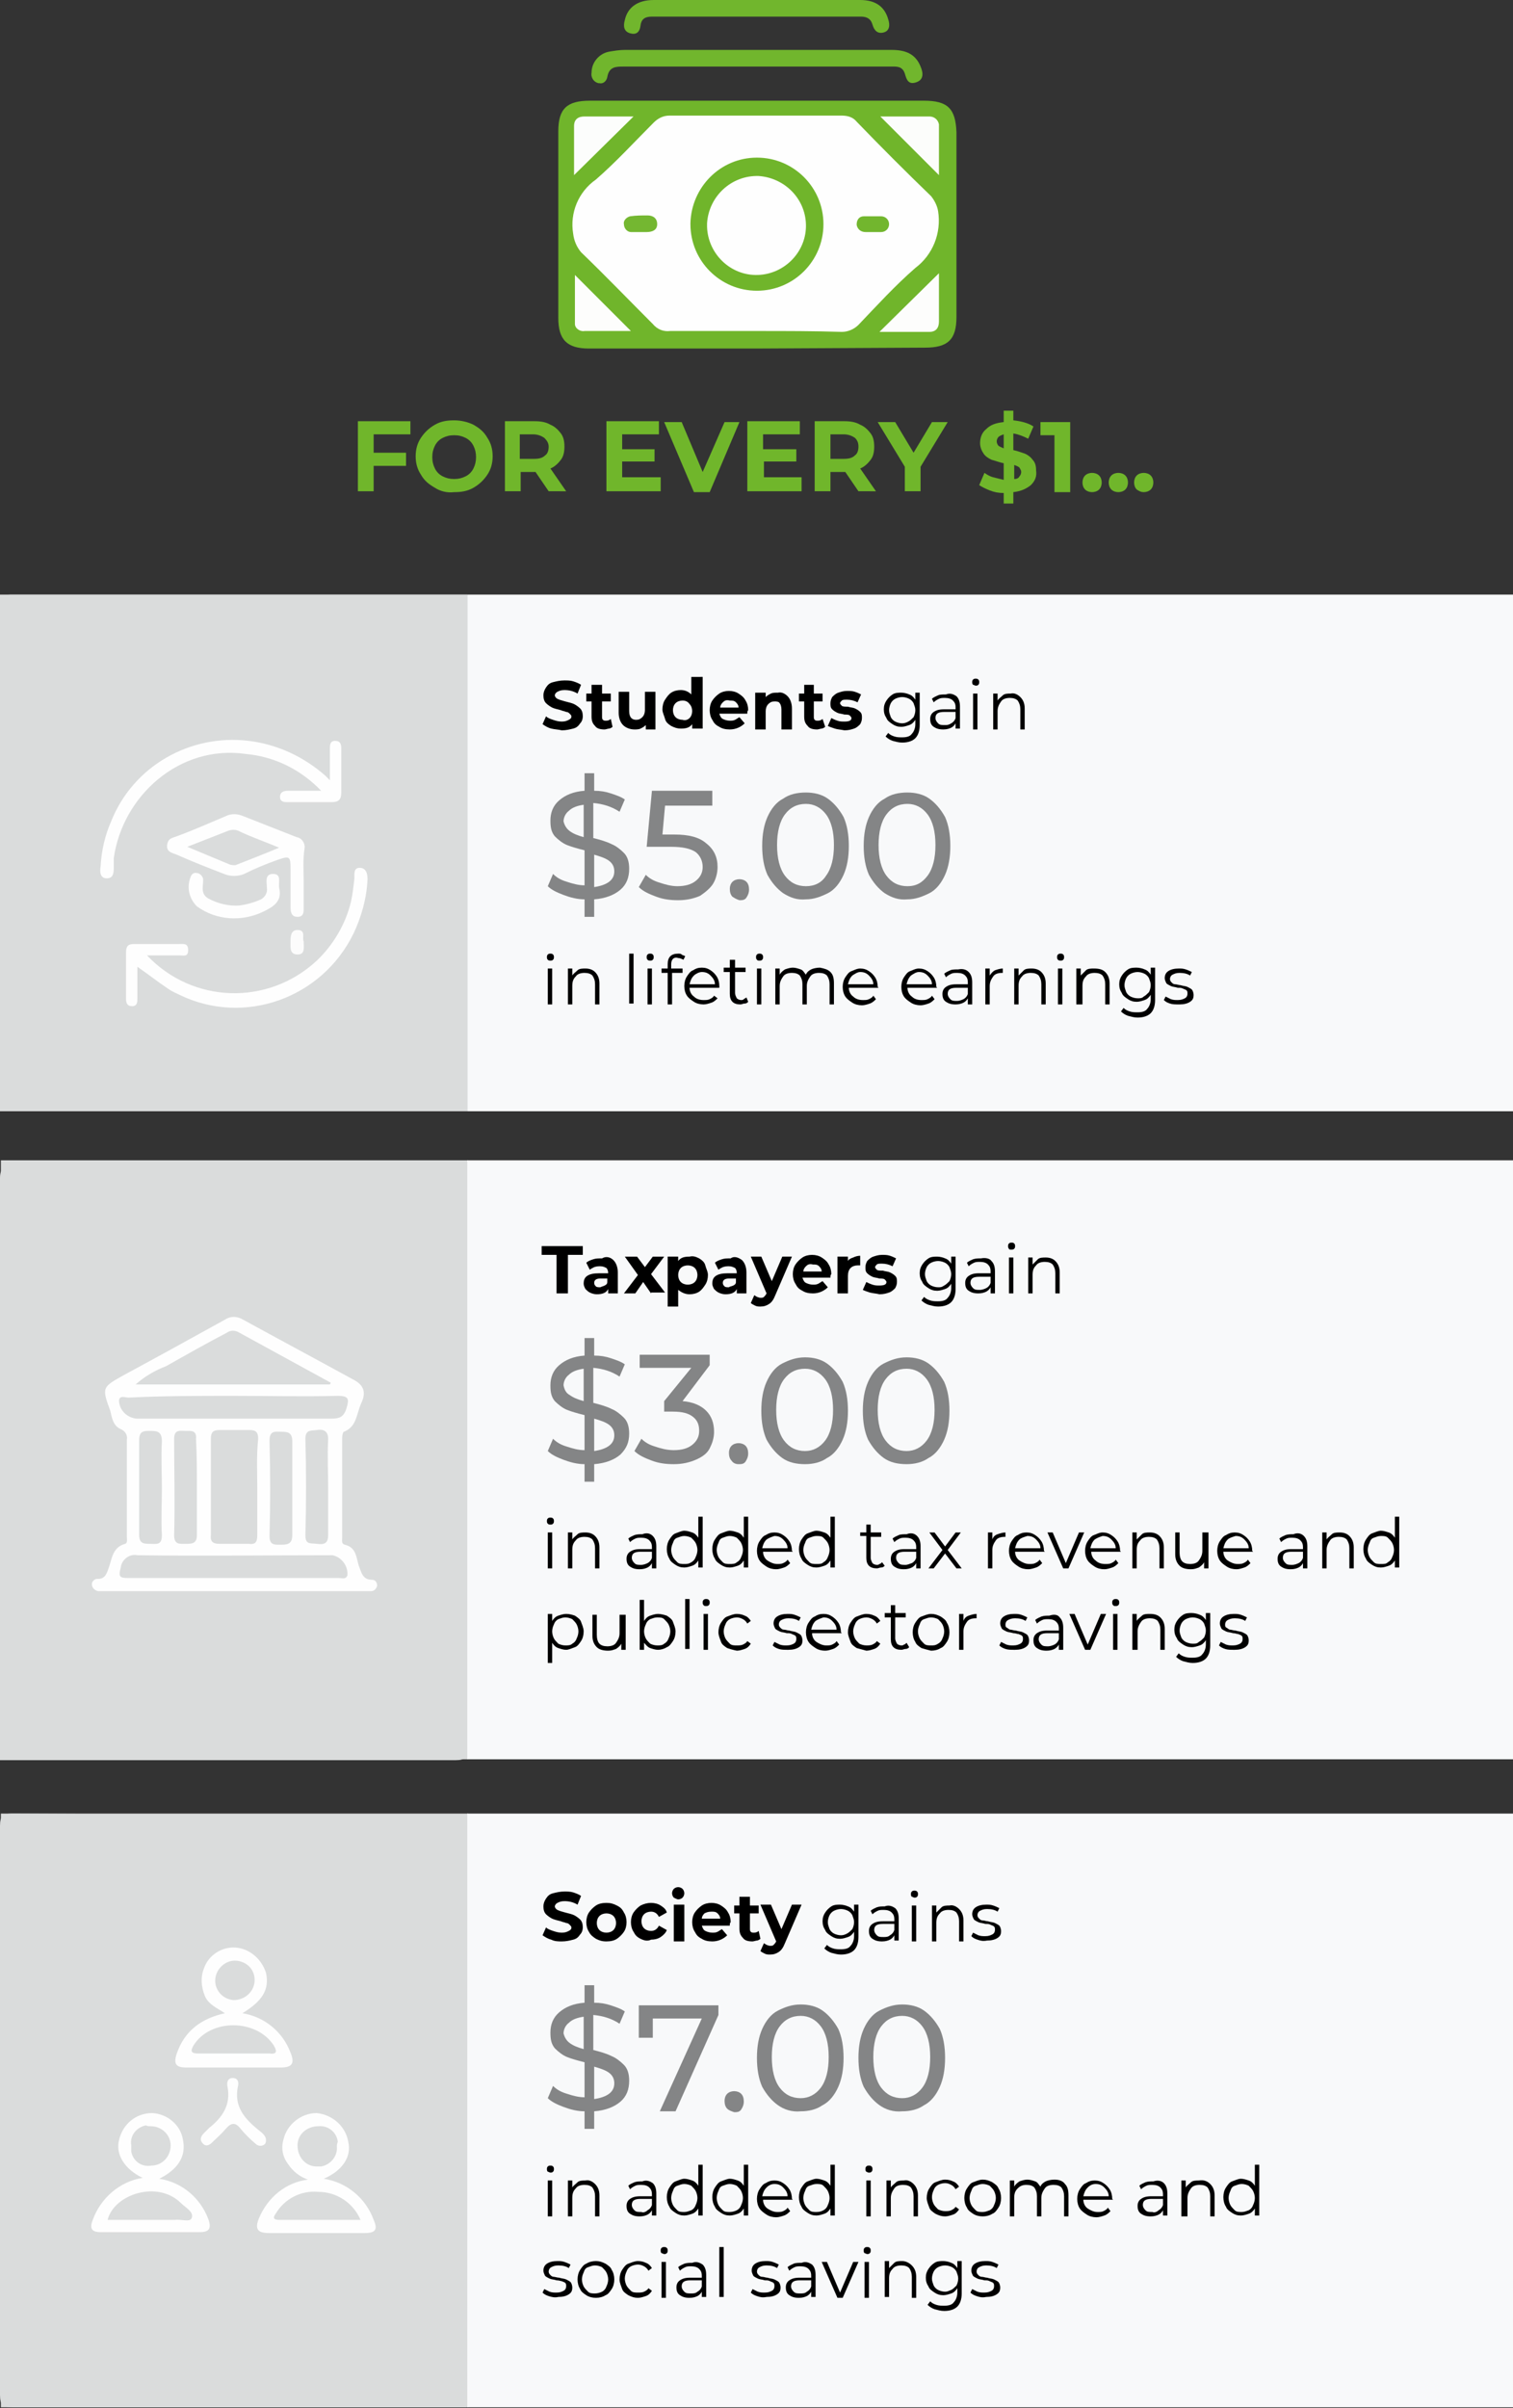 <?xml version="1.0" encoding="utf-8"?>
<!-- Generator: Adobe Illustrator 22.0.0, SVG Export Plug-In . SVG Version: 6.00 Build 0)  -->
<svg version="1.1" id="Layer_1" xmlns="http://www.w3.org/2000/svg" xmlns:xlink="http://www.w3.org/1999/xlink" x="0px" y="0px"
	 viewBox="0 0 172.9 275" style="enable-background:new 0 0 172.9 275;" xml:space="preserve">
<rect x="0" y="0" width="172.9" height="275" fill="#333333" stroke="none"/>
<style type="text/css">
	.st0{fill:#DADCDC;}
	.st1{fill:#70B52B;}
	.st2{fill:#71B62D;}
	.st3{fill:#FEFEFE;}
	.st4{fill:#FCFCFC;}
	.st5{fill:#FDFDFC;}
	.st6{fill:#FCFDFC;}
	.st7{fill:#FCFDFB;}
	.st8{fill:#72B62E;}
	.st9{fill:#74B731;}
	.st10{enable-background:new    ;}
	.st11{fill:#70B62B;}
	.st12{fill:#F8F9FA;}
	.st13{fill:#848586;}
</style>
<title>FactSheet_Graph_2</title>
<rect y="67.9" class="st0" width="53.4" height="59"/>
<rect x="0.1" y="132.5" class="st0" width="53.4" height="68.4"/>
<rect x="0.1" y="207.1" class="st0" width="53.4" height="67.8"/>
<path class="st0" d="M53.3,207.2v36.1c0,10.5,0,21.1,0,31.6c-17.3,0-34.6,0-51.9,0c-1.1,0-1.4-0.3-1.4-1.4c0-21.7,0-43.3,0-65
	c0-1.1,0.3-1.4,1.4-1.4C18.7,207.2,36,207.2,53.3,207.2z"/>
<path class="st0" d="M53.4,67.9c0,19.6,0,39.3,0,58.9c-17.3,0-34.7,0-52,0c-1.1,0-1.3-0.3-1.3-1.3C0,106.8,0,88,0,69.3
	c0-1,0.2-1.4,1.3-1.4C18.7,67.9,36,67.9,53.4,67.9z"/>
<path class="st0" d="M53.4,133.2c0,22.2,0,44.3,0,66.5c0,1-0.3,1.3-1.3,1.3c-17.3,0-34.7,0-52.1,0c0-22.1,0-44.3,0-66.5
	c0-1.1,0.5-1.3,1.4-1.3C18.7,133.2,36,133.2,53.4,133.2z"/>
<path class="st1" d="M86.6,39.8H67.3c-2.5,0-3.5-1-3.5-3.5c0-7.1,0-14.2,0-21.3c0-2.6,1-3.5,3.6-3.5h38.2c2.7,0,3.6,0.9,3.7,3.6
	c0,7,0,14.1,0,21.1c0,2.6-1,3.5-3.6,3.5L86.6,39.8z"/>
<path class="st2" d="M86.4,5.7h15.5c1.5,0,2.7,0.4,3.3,1.9c0.3,0.7,0.4,1.5-0.5,1.8s-1.1-0.3-1.3-1c-0.3-0.9-1-0.8-1.7-0.8H83.4
	c-4,0-8.1,0-12.1,0c-0.9,0-1.7,0-1.9,1.2c-0.1,0.5-0.5,0.8-0.9,0.7c0,0-0.1,0-0.1,0c-0.5-0.1-0.9-0.6-0.8-1.2c0-1.2,0.9-2.2,2-2.4
	c0.6-0.1,1.2-0.2,1.8-0.2C76.4,5.7,81.4,5.7,86.4,5.7z"/>
<path class="st2" d="M86.3,0c4,0,8,0,12,0c1.8,0,2.8,0.8,3.2,2.2c0.2,0.6,0.2,1.3-0.5,1.5s-1.1-0.2-1.3-0.9s-0.7-0.9-1.3-0.9H74.5
	c-0.7,0-1.2,0.2-1.3,1S72.7,4,72,3.8S71.2,3,71.4,2.3C71.7,0.9,72.8,0,74.7,0C78.5,0,82.4,0,86.3,0z"/>
<path class="st3" d="M27.7,229.9c2.5,0.4,4.6,2.1,5.5,4.5c0.5,1.2,0.2,1.7-1.1,1.7H21.3c-1.2,0-1.5-0.4-1.1-1.6
	c0.9-2.6,2.8-4,5.5-4.6c-0.9-0.6-1.9-1-2.3-2c-0.4-1-0.5-2.1-0.1-3.1c0.5-1.5,2-2.5,3.6-2.4c1.6,0.1,3,1.3,3.5,2.9
	C30.8,227.2,30,228.5,27.7,229.9z"/>
<path class="st3" d="M18.2,248.8c2.6,0.4,4.7,2.2,5.6,4.6c0.4,1.1,0.1,1.5-1,1.5c-3.8,0-7.5,0-11.3,0c-1,0-1.3-0.4-0.9-1.4
	c0.9-2.5,3.1-4.4,5.7-4.8c-2.1-1-3.1-2.7-2.7-4.3c0.4-1.8,1.9-3.1,3.8-3.1c1.7,0.1,3.2,1.3,3.5,3C21.3,246.2,20.4,247.7,18.2,248.8z
	"/>
<path class="st3" d="M37,248.8c2.6,0.4,4.8,2.2,5.7,4.7c0.5,1.1,0.2,1.5-1,1.5c-3.7,0-7.3,0-11,0c-1.3,0-1.6-0.5-1.1-1.7
	c1-2.4,3.1-4.1,5.6-4.4c-0.9-0.3-1.7-0.9-2.3-1.8c-0.6-0.8-0.8-1.8-0.5-2.8c0.4-1.7,2-3,3.8-3c1.8,0.2,3.3,1.5,3.6,3.3
	C40.2,246.3,39.1,247.9,37,248.8z"/>
<path class="st3" d="M30.4,244.4c0,0.3-0.1,0.5-0.4,0.6c-0.3,0.1-0.6,0-0.8-0.2c-0.6-0.5-1.2-1.1-1.7-1.7c-0.6-0.8-1.1-0.7-1.7,0
	s-1,1-1.5,1.5c-0.3,0.3-0.7,0.6-1.1,0.2s-0.3-0.8,0.1-1.2c0.2-0.2,0.4-0.4,0.6-0.6c1.5-1.2,2.5-2.6,2.1-4.7c-0.1-0.5,0-1,0.6-1
	s0.7,0.5,0.6,0.9c-0.5,2.3,0.7,3.7,2.3,5C30,243.6,30.4,243.9,30.4,244.4z"/>
<path class="st3" d="M15.7,110.4v3.6c0,0.4,0,0.9-0.6,0.9s-0.7-0.4-0.7-0.9c0-1.7,0-3.4,0-5.2c0-0.7,0.2-1,0.9-1c1.7,0,3.5,0,5.2,0
	c0.5,0,1-0.1,1,0.7s-0.5,0.6-1,0.6c-1.1,0-2.3,0-3.7,0c5.2,5.5,13.8,5.8,19.4,0.6c1.9-1.8,3.3-4.2,3.9-6.7c0.2-0.9,0.3-1.8,0.4-2.7
	c0-0.5-0.1-1.2,0.6-1.2s0.9,0.6,0.9,1.3c-0.1,2.2-0.7,4.3-1.6,6.2c-3.6,7.4-12.5,10.6-19.9,7c-0.4-0.2-0.9-0.4-1.3-0.7
	C18,112.1,17,111.3,15.7,110.4z"/>
<path class="st3" d="M37.7,89.1c0-1.4,0-2.5,0-3.6c0-0.4,0-0.9,0.6-0.9s0.7,0.4,0.7,0.9c0,1.7,0,3.4,0,5c0,0.8-0.3,1.1-1.1,1.1
	c-1.7,0-3.4,0-5,0c-0.4,0-0.9,0-0.9-0.6s0.5-0.7,0.9-0.7h3.8c-2.3-2.4-5.3-3.9-8.6-4.2c-7.6-1.1-14.1,4.8-15.1,11.9c0,0.3,0,0.7,0,1
	c0,0.6,0,1.3-0.8,1.3s-0.8-0.8-0.7-1.4c0.1-1.8,0.5-3.5,1.2-5.1c2.5-6.3,9-10,15.7-9.2c3.3,0.4,6.3,1.8,8.8,4L37.7,89.1z"/>
<path class="st3" d="M34.7,100.5c0,1,0,2,0,3c0,0.5,0.1,1.2-0.7,1.2s-0.8-0.7-0.8-1.3c0-1.4,0-2.8,0-4.2s-0.1-1.5-1.5-1
	s-2.6,1-3.8,1.6c-0.7,0.3-1.6,0.3-2.3,0c-1.8-0.7-3.6-1.4-5.4-2.2c-0.5-0.2-1.2-0.3-1.1-1.1s0.6-0.8,1.1-1c1.9-0.7,3.7-1.5,5.6-2.3
	c0.6-0.3,1.3-0.3,2,0l6.1,2.4c0.6,0.1,1,0.7,0.9,1.3C34.6,98.2,34.7,99.4,34.7,100.5z"/>
<path class="st3" d="M31.9,101.4c0.4,1.6-0.8,2.2-1.8,2.7c-2.5,1.2-5.4,1-7.6-0.6c-0.9-0.9-1.2-2.2-0.7-3.4c0.1-0.3,0.4-0.5,0.7-0.4
	c0.3,0,0.6,0.3,0.7,0.6c0.1,0.8-0.4,1.7,0.6,2.3c1.1,0.6,2.4,0.9,3.6,0.8c0.7-0.1,1.5-0.3,2.2-0.6c0.6-0.2,1-0.8,0.9-1.4
	c0-0.6-0.3-1.6,0.7-1.6S31.8,100.7,31.9,101.4z"/>
<path class="st4" d="M34.7,107.5c0,0.7,0.2,1.5-0.7,1.5s-0.8-0.8-0.8-1.4s0-1.4,0.8-1.4C35,106.2,34.5,107.1,34.7,107.5z"/>
<path class="st3" d="M26.7,181.7H12.3c-0.4,0-0.8,0-1.1,0c-0.4-0.1-0.7-0.4-0.7-0.8c0-0.3,0.3-0.6,0.6-0.6c0,0,0,0,0.1,0
	c0.8,0,1-0.6,1.2-1.2c0.4-1,0.4-2.4,1.9-2.8c0.3-0.1,0.2-0.5,0.2-0.8c0-3.7,0-7.4,0-11.1c0.1-0.5-0.2-1-0.7-1.2
	c-0.9-0.4-1-1.3-1.2-2.1c-1-2.7-0.9-2.7,1.6-4.1c3.9-2.1,7.7-4.2,11.5-6.3c0.6-0.4,1.3-0.4,1.9-0.1c4.2,2.3,8.5,4.6,12.7,6.9
	c1.2,0.6,1.6,1.4,1,2.7s-0.5,2.7-2,3.3c-0.1,0-0.2,0.4-0.2,0.7c0,3.8,0,7.6,0,11.4c0,0.3-0.1,0.7,0.3,0.8c1.3,0.3,1.3,1.4,1.6,2.4
	c0.3,0.7,0.4,1.6,1.5,1.6c0.4,0,0.6,0.3,0.6,0.7c0,0,0,0,0,0c-0.1,0.3-0.3,0.6-0.7,0.6c-0.3,0-0.7,0-1,0L26.7,181.7z"/>
<path class="st3" d="M86.5,37.8c-3.3,0-6.6,0-9.9,0c-0.8,0.1-1.5-0.2-2-0.8c-2.7-2.7-5.4-5.5-8.2-8.2c-0.5-0.6-0.8-1.3-0.9-2.1
	c-0.4-2.4,0.6-4.8,2.6-6.2c2.3-2,4.4-4.3,6.6-6.5c0.5-0.5,1.1-0.8,1.8-0.8c6.6,0,13.2,0,19.7,0c0.7,0,1.3,0.2,1.7,0.7
	c2.8,2.9,5.6,5.7,8.5,8.5c0.4,0.5,0.7,1.1,0.8,1.7c0.4,2.5-0.6,5-2.6,6.5c-2.3,2-4.4,4.3-6.5,6.5c-0.5,0.5-1.2,0.8-1.9,0.8
	C93.1,37.8,89.8,37.8,86.5,37.8z"/>
<path class="st5" d="M107.3,31.2c0,1.8,0,3.6,0,5.5c0,0.7-0.3,1.2-1.1,1.2c-1.9,0-3.8,0-5.7,0L107.3,31.2z"/>
<path class="st5" d="M72.1,37.8h-5.3c-0.5,0.1-1.1-0.3-1.1-0.8c0-0.1,0-0.2,0-0.3c0-1.9,0-3.7,0-5.3L72.1,37.8z"/>
<path class="st6" d="M72.4,13.3l-6.8,6.7c0-1.8,0-3.7,0-5.6c0-0.8,0.5-1.1,1.2-1.1C68.7,13.3,70.6,13.3,72.4,13.3z"/>
<path class="st7" d="M100.6,13.3c1.8,0,3.7,0,5.6,0c0.6,0,1,0.4,1.1,0.9c0,0.1,0,0.1,0,0.2c0,1.9,0,3.8,0,5.6L100.6,13.3z"/>
<path class="st0" d="M26.6,234.5c-1.3,0-2.6,0-3.9,0c-0.8,0-1-0.2-0.6-0.9c1.9-3.1,7.2-3.1,9.2,0c0.4,0.7,0.3,1-0.5,0.9
	C29.4,234.5,28,234.5,26.6,234.5z"/>
<path class="st0" d="M26.7,228.4c-1.3-0.1-2.2-1.2-2.1-2.4s1.2-2.2,2.4-2.1c1.2,0.1,2.1,1,2.1,2.2C29.1,227.4,28,228.4,26.7,228.4
	C26.7,228.4,26.7,228.4,26.7,228.4z"/>
<path class="st0" d="M12.3,253.5c0.7-2.9,5.7-4.6,8.4-1.9c0.5,0.5,1.5,1,1.2,1.7c-0.2,0.5-1.2,0.1-1.9,0.2
	C17.5,253.5,15,253.5,12.3,253.5z"/>
<path class="st0" d="M17.2,242.8c1.3,0,2.3,1,2.3,2.2c0,1.3-1,2.3-2.2,2.3c-1.1,0.2-2.1-0.5-2.3-1.6c0-0.2,0-0.5,0-0.7
	c-0.2-1.1,0.6-2.1,1.7-2.3C16.8,242.8,17,242.8,17.2,242.8z"/>
<path class="st0" d="M41.2,253.5c-3.3,0-6.3,0-9.3,0c-0.7,0-0.7-0.3-0.4-0.7c1-1.7,2.9-2.7,4.9-2.5
	C38.5,250.3,40.4,251.6,41.2,253.5z"/>
<path class="st0" d="M38.5,245.1c0.1,1.1-0.7,2.1-1.8,2.3c-0.2,0-0.4,0-0.5,0c-1.3,0-2.2-1.1-2.2-2.4c0-1.3,1.1-2.2,2.4-2.2l0,0
	c1.1-0.1,2.1,0.7,2.2,1.8C38.5,244.8,38.5,245,38.5,245.1z"/>
<path class="st0" d="M21.4,96.7l4.6-1.8c0.5-0.2,1-0.2,1.5,0.1c1.3,0.6,2.7,1.1,4.4,1.8c-1.9,0.8-3.5,1.4-5,2c-0.2,0-0.5,0-0.7-0.1
	L21.4,96.7z"/>
<path class="st0" d="M37.7,158.1H15.5c1-0.9,2.2-1.6,3.5-2.1c2.3-1.3,4.6-2.6,6.9-3.8c0.4-0.3,0.9-0.3,1.3-0.1
	c3.5,1.9,7.1,3.9,10.6,5.8L37.7,158.1z"/>
<path class="st0" d="M29.4,169.9c0,1.8,0,3.6,0,5.4c0,0.8-0.2,1.1-1,1c-1.1,0-2.2,0-3.3,0c-0.7,0-1.1-0.2-1-1c0-3.7,0-7.3,0-11
	c0-0.7,0.2-1,1-1c1.1,0,2.3,0,3.4,0c0.8,0,1,0.3,1,1C29.3,166.3,29.4,168.1,29.4,169.9z"/>
<path class="st0" d="M26.7,159.4c4,0,7.9,0.1,11.9,0c1.3,0,1.3,0.4,1,1.4s-0.8,1.2-1.7,1.2c-7.4,0-14.9,0-22.3,0c-1.1-0.1-2-1-2-2.1
	c0,0,0,0,0,0c0.1-0.6,0.7-0.3,1.1-0.3C18.6,159.4,22.7,159.4,26.7,159.4z"/>
<path class="st0" d="M26.6,180.2c-4,0-7.9,0-11.9,0c-1,0-1.2-0.1-0.9-1.2c0.1-0.9,1-1.6,1.9-1.4c0,0,0,0,0,0c7.4,0.1,14.9,0,22.3,0
	c1,0.2,1.8,1.2,1.7,2.3c-0.2,0.5-0.6,0.3-1,0.3C34.7,180.2,30.6,180.2,26.6,180.2z"/>
<path class="st0" d="M18.5,170c0,1.8-0.1,3.5,0,5.3c0,1.2-0.6,1-1.4,1s-1.2-0.1-1.2-1.1c0-3.6,0-7.1,0-10.7c0-1.1,0.5-1.1,1.3-1.1
	s1.3,0.1,1.3,1.2C18.4,166.4,18.5,168.2,18.5,170z"/>
<path class="st0" d="M33.4,170c0,1.8,0,3.5,0,5.3c0,0.9-0.4,1.1-1.2,1.1s-1.4,0.1-1.4-1c0.1-3.6,0.1-7.2,0-10.9c0-1.2,0.7-1,1.4-1
	s1.2,0.1,1.2,1.1C33.4,166.4,33.4,168.2,33.4,170z"/>
<path class="st0" d="M37.5,169.9c0,1.8,0,3.6,0,5.4c0,1-0.5,1.1-1.3,1s-1.3,0.1-1.3-1c0.1-3.7,0.1-7.3,0-11c0-1.1,0.7-0.9,1.3-1
	s1.3,0,1.3,1C37.4,166.3,37.5,168.1,37.5,169.9z"/>
<path class="st0" d="M22.5,169.9c0,1.8,0,3.6,0,5.4c0,1-0.6,1-1.3,1s-1.3,0.1-1.3-1c0.1-3.7,0-7.3,0-11c0-1.1,0.7-0.9,1.3-0.9
	s1.3-0.1,1.2,0.9C22.5,166.2,22.5,168.1,22.5,169.9z"/>
<path class="st1" d="M86.5,18c4.2,0,7.6,3.4,7.6,7.6s-3.4,7.6-7.6,7.6c-4.2,0-7.6-3.4-7.6-7.6c0,0,0-0.1,0-0.1
	C79,21.4,82.3,18,86.5,18z"/>
<path class="st8" d="M99.7,26.5c-0.3,0-0.6,0-0.8,0c-0.5,0-0.9-0.3-1-0.8c0,0,0-0.1,0-0.1c0-0.5,0.3-0.9,0.8-0.9c0,0,0,0,0.1,0
	c0.6,0,1.3,0,1.9,0c0.5,0,0.9,0.4,0.9,0.9c0,0.5-0.4,0.9-0.9,0.9H99.7z"/>
<path class="st9" d="M72.9,26.5c-0.3,0-0.5,0-0.8,0c-0.4,0-0.8-0.4-0.8-0.9c-0.1-0.4,0.3-0.8,0.7-0.9c0,0,0,0,0,0
	c0.7-0.1,1.3-0.1,2-0.1c0.6,0,1.1,0.3,1.1,1s-0.6,0.9-1.2,0.9H72.9z"/>
<path class="st3" d="M80.8,25.5c0.2-3.1,2.8-5.5,5.9-5.4c2.9,0.2,5.3,2.5,5.4,5.5c0.1,3.1-2.4,5.7-5.5,5.8c-3.1,0.1-5.7-2.4-5.8-5.5
	C80.8,25.8,80.8,25.7,80.8,25.5z"/>
<g class="st10">
	<path class="st11" d="M42.7,49.6v2.1h3.7v1.5h-3.7v2.9h-1.8v-8h6v1.5H42.7z"/>
</g>
<g class="st10">
	<path class="st11" d="M49.7,55.7c-0.7-0.4-1.2-0.8-1.6-1.5c-0.4-0.6-0.6-1.3-0.6-2.1c0-0.8,0.2-1.5,0.6-2.1s0.9-1.1,1.6-1.5
		c0.7-0.4,1.4-0.5,2.2-0.5c0.8,0,1.6,0.2,2.2,0.5c0.7,0.4,1.2,0.8,1.6,1.5c0.4,0.6,0.6,1.3,0.6,2.1c0,0.8-0.2,1.5-0.6,2.1
		c-0.4,0.6-0.9,1.1-1.6,1.5c-0.7,0.4-1.4,0.5-2.2,0.5C51.1,56.3,50.3,56.1,49.7,55.7z M53.2,54.4c0.4-0.2,0.7-0.5,0.9-0.9
		c0.2-0.4,0.3-0.8,0.3-1.3s-0.1-0.9-0.3-1.3c-0.2-0.4-0.5-0.7-0.9-0.9c-0.4-0.2-0.8-0.3-1.3-0.3c-0.5,0-0.9,0.1-1.3,0.3
		s-0.7,0.5-0.9,0.9c-0.2,0.4-0.3,0.8-0.3,1.3s0.1,0.9,0.3,1.3c0.2,0.4,0.5,0.7,0.9,0.9s0.8,0.3,1.3,0.3
		C52.4,54.7,52.8,54.6,53.2,54.4z"/>
	<path class="st11" d="M62.7,56.1l-1.5-2.2h-0.1h-1.6v2.2h-1.8v-8h3.4c0.7,0,1.3,0.1,1.8,0.4c0.5,0.2,0.9,0.6,1.2,1s0.4,0.9,0.4,1.5
		s-0.1,1.1-0.4,1.5c-0.3,0.4-0.7,0.8-1.2,1l1.8,2.6H62.7z M62.2,50c-0.3-0.2-0.7-0.4-1.3-0.4h-1.5v2.8H61c0.6,0,1-0.1,1.3-0.4
		c0.3-0.2,0.4-0.6,0.4-1C62.7,50.6,62.5,50.3,62.2,50z"/>
</g>
<g class="st10">
	<path class="st11" d="M75.5,54.6v1.5h-6.2v-8h6v1.5h-4.2v1.7h3.7v1.4h-3.7v1.8H75.5z"/>
</g>
<g class="st10">
	<path class="st11" d="M84.5,48.2l-3.4,8h-1.8l-3.4-8h2l2.4,5.7l2.5-5.7H84.5z"/>
</g>
<g class="st10">
	<path class="st11" d="M91.6,54.6v1.5h-6.2v-8h6v1.5h-4.2v1.7H91v1.4h-3.7v1.8H91.6z"/>
</g>
<g class="st10">
	<path class="st11" d="M98.1,56.1l-1.5-2.2h-0.1h-1.6v2.2h-1.8v-8h3.4c0.7,0,1.3,0.1,1.8,0.4c0.5,0.2,0.9,0.6,1.2,1s0.4,0.9,0.4,1.5
		s-0.1,1.1-0.4,1.5c-0.3,0.4-0.7,0.8-1.2,1l1.8,2.6H98.1z M97.7,50c-0.3-0.2-0.7-0.4-1.3-0.4h-1.5v2.8h1.5c0.6,0,1-0.1,1.3-0.4
		c0.3-0.2,0.4-0.6,0.4-1C98.1,50.6,98,50.3,97.7,50z"/>
</g>
<g class="st10">
	<path class="st11" d="M105.2,53.3v2.8h-1.8v-2.8l-3.1-5.1h2l2.1,3.5l2.1-3.5h1.8L105.2,53.3z"/>
</g>
<g class="st10">
	<path class="st11" d="M117.8,55.4c-0.5,0.4-1.1,0.7-2,0.8v1.3h-1.1v-1.2c-0.6,0-1.1-0.1-1.6-0.3c-0.5-0.2-0.9-0.4-1.2-0.6l0.6-1.4
		c0.3,0.2,0.6,0.4,1,0.5c0.4,0.1,0.8,0.2,1.2,0.3v-1.9c-0.5-0.1-1-0.3-1.4-0.4c-0.4-0.2-0.7-0.4-0.9-0.7s-0.4-0.7-0.4-1.2
		c0-0.6,0.2-1.2,0.7-1.6c0.5-0.5,1.1-0.7,2-0.8v-1.3h1.1V48c0.9,0.1,1.7,0.3,2.3,0.7l-0.6,1.4c-0.6-0.3-1.1-0.5-1.7-0.6v1.9
		c0.5,0.1,1,0.3,1.3,0.4s0.7,0.4,0.9,0.7c0.3,0.3,0.4,0.7,0.4,1.2C118.5,54.4,118.3,54.9,117.8,55.4z M114.1,50.9
		c0.1,0.1,0.4,0.2,0.6,0.3v-1.6c-0.3,0.1-0.5,0.2-0.6,0.3s-0.2,0.3-0.2,0.5C113.9,50.6,114,50.8,114.1,50.9z M116.5,54.4
		c0.1-0.1,0.2-0.3,0.2-0.5s-0.1-0.3-0.2-0.5c-0.1-0.1-0.3-0.2-0.6-0.3v1.6C116.2,54.7,116.4,54.6,116.5,54.4z"/>
</g>
<g class="st10">
	<path class="st11" d="M122.3,48.2v8h-1.8v-6.5h-1.6v-1.5H122.3z"/>
	<path class="st11" d="M124,55.9c-0.2-0.2-0.3-0.5-0.3-0.8c0-0.3,0.1-0.6,0.3-0.8c0.2-0.2,0.5-0.3,0.8-0.3s0.6,0.1,0.8,0.3
		c0.2,0.2,0.3,0.5,0.3,0.8c0,0.3-0.1,0.6-0.3,0.8c-0.2,0.2-0.5,0.3-0.8,0.3S124.2,56.1,124,55.9z"/>
	<path class="st11" d="M127,55.9c-0.2-0.2-0.3-0.5-0.3-0.8c0-0.3,0.1-0.6,0.3-0.8c0.2-0.2,0.5-0.3,0.8-0.3s0.6,0.1,0.8,0.3
		c0.2,0.2,0.3,0.5,0.3,0.8c0,0.3-0.1,0.6-0.3,0.8c-0.2,0.2-0.5,0.3-0.8,0.3S127.2,56.1,127,55.9z"/>
	<path class="st11" d="M129.9,55.9c-0.2-0.2-0.3-0.5-0.3-0.8c0-0.3,0.1-0.6,0.3-0.8c0.2-0.2,0.5-0.3,0.8-0.3s0.6,0.1,0.8,0.3
		c0.2,0.2,0.3,0.5,0.3,0.8c0,0.3-0.1,0.6-0.3,0.8c-0.2,0.2-0.5,0.3-0.8,0.3S130.2,56.1,129.9,55.9z"/>
</g>
<rect x="53.4" y="67.9" class="st12" width="119.5" height="59"/>
<rect x="53.4" y="132.5" class="st12" width="119.5" height="68.4"/>
<rect x="53.4" y="207.1" class="st12" width="119.5" height="67.8"/>
<g class="st10">
	<path d="M63,83.2c-0.4-0.1-0.7-0.3-1-0.5l0.4-0.9c0.2,0.2,0.5,0.3,0.8,0.4c0.3,0.1,0.6,0.2,1,0.2c0.4,0,0.6-0.1,0.8-0.2
		c0.2-0.1,0.3-0.2,0.3-0.4c0-0.1-0.1-0.2-0.2-0.3c-0.1-0.1-0.2-0.2-0.4-0.2c-0.2-0.1-0.4-0.1-0.6-0.2c-0.4-0.1-0.8-0.2-1-0.3
		s-0.5-0.3-0.7-0.5s-0.3-0.5-0.3-0.9c0-0.3,0.1-0.6,0.3-0.9c0.2-0.3,0.4-0.5,0.8-0.6s0.8-0.2,1.3-0.2c0.3,0,0.7,0,1,0.1
		c0.3,0.1,0.6,0.2,0.9,0.4l-0.4,1c-0.5-0.3-1-0.4-1.5-0.4c-0.4,0-0.6,0.1-0.8,0.2c-0.2,0.1-0.3,0.3-0.3,0.4s0.1,0.3,0.3,0.4
		c0.2,0.1,0.5,0.2,0.9,0.3c0.4,0.1,0.8,0.2,1,0.3s0.5,0.3,0.7,0.5c0.2,0.2,0.3,0.5,0.3,0.9c0,0.3-0.1,0.6-0.3,0.8
		c-0.2,0.3-0.4,0.5-0.8,0.6s-0.8,0.2-1.3,0.2C63.8,83.3,63.4,83.3,63,83.2z"/>
	<path d="M70,83c-0.1,0.1-0.3,0.2-0.4,0.2s-0.4,0.1-0.5,0.1c-0.5,0-0.9-0.1-1.1-0.4c-0.3-0.3-0.4-0.6-0.4-1.1v-1.7h-0.6v-0.9h0.6v-1
		h1.2v1h1v0.9h-1v1.7c0,0.2,0,0.3,0.1,0.4c0.1,0.1,0.2,0.1,0.4,0.1c0.2,0,0.4-0.1,0.5-0.2L70,83z"/>
	<path d="M74.9,79.1v4.2h-1.1v-0.5c-0.2,0.2-0.4,0.3-0.6,0.4c-0.2,0.1-0.5,0.1-0.7,0.1c-0.5,0-1-0.2-1.3-0.5
		c-0.3-0.3-0.5-0.8-0.5-1.4v-2.4h1.2v2.2c0,0.7,0.3,1,0.8,1c0.3,0,0.5-0.1,0.7-0.3s0.3-0.5,0.3-0.8v-2.1H74.9z"/>
	<path d="M80.3,77.5v5.7h-1.2v-0.5c-0.3,0.4-0.7,0.5-1.3,0.5c-0.4,0-0.7-0.1-1.1-0.3c-0.3-0.2-0.6-0.4-0.7-0.8s-0.3-0.7-0.3-1.1
		s0.1-0.8,0.3-1.1s0.4-0.6,0.7-0.8c0.3-0.2,0.7-0.3,1.1-0.3c0.5,0,0.9,0.2,1.2,0.5v-2H80.3z M78.8,82c0.2-0.2,0.3-0.5,0.3-0.8
		s-0.1-0.6-0.3-0.8C78.6,80.1,78.3,80,78,80c-0.3,0-0.6,0.1-0.8,0.3s-0.3,0.5-0.3,0.8s0.1,0.6,0.3,0.8s0.5,0.3,0.8,0.3
		C78.3,82.3,78.6,82.2,78.8,82z"/>
	<path d="M85.4,81.5h-3.2c0.1,0.3,0.2,0.5,0.4,0.6s0.5,0.2,0.8,0.2c0.2,0,0.4,0,0.6-0.1c0.2-0.1,0.3-0.2,0.5-0.3l0.6,0.7
		c-0.4,0.4-1,0.7-1.7,0.7c-0.5,0-0.9-0.1-1.2-0.3c-0.4-0.2-0.6-0.4-0.8-0.8c-0.2-0.3-0.3-0.7-0.3-1.1c0-0.4,0.1-0.8,0.3-1.1
		c0.2-0.3,0.5-0.6,0.8-0.8s0.7-0.3,1.1-0.3c0.4,0,0.8,0.1,1.1,0.3c0.3,0.2,0.6,0.4,0.8,0.8c0.2,0.3,0.3,0.7,0.3,1.1
		C85.4,81.2,85.4,81.3,85.4,81.5z M82.6,80.2c-0.2,0.2-0.3,0.4-0.3,0.6h2.1c0-0.3-0.2-0.5-0.3-0.6c-0.2-0.2-0.4-0.2-0.7-0.2
		C83,79.9,82.8,80,82.6,80.2z"/>
	<path d="M90,79.5c0.3,0.3,0.5,0.8,0.5,1.4v2.4h-1.2V81c0-0.3-0.1-0.6-0.2-0.7c-0.1-0.2-0.4-0.2-0.6-0.2c-0.3,0-0.5,0.1-0.7,0.3
		s-0.3,0.5-0.3,0.8v2.1h-1.2v-4.2h1.2v0.5c0.2-0.2,0.4-0.3,0.6-0.4s0.5-0.1,0.8-0.1C89.3,79,89.7,79.2,90,79.5z"/>
	<path d="M94.3,83c-0.1,0.1-0.3,0.2-0.4,0.2s-0.4,0.1-0.5,0.1c-0.5,0-0.9-0.1-1.1-0.4c-0.3-0.3-0.4-0.6-0.4-1.1v-1.7h-0.6v-0.9h0.6
		v-1H93v1h1v0.9h-1v1.7c0,0.2,0,0.3,0.1,0.4c0.1,0.1,0.2,0.1,0.4,0.1c0.2,0,0.4-0.1,0.5-0.2L94.3,83z"/>
	<path d="M95.4,83.2c-0.3-0.1-0.6-0.2-0.8-0.3L95,82c0.2,0.1,0.4,0.2,0.7,0.3c0.3,0.1,0.5,0.1,0.8,0.1c0.5,0,0.8-0.1,0.8-0.4
		c0-0.1-0.1-0.2-0.2-0.3c-0.1-0.1-0.4-0.1-0.6-0.1c-0.3-0.1-0.6-0.1-0.8-0.2c-0.2-0.1-0.4-0.2-0.6-0.4c-0.2-0.2-0.2-0.4-0.2-0.7
		c0-0.3,0.1-0.5,0.2-0.7c0.2-0.2,0.4-0.4,0.7-0.5c0.3-0.1,0.6-0.2,1-0.2c0.3,0,0.6,0,0.9,0.1c0.3,0.1,0.5,0.2,0.7,0.3l-0.4,0.9
		c-0.4-0.2-0.8-0.3-1.2-0.3c-0.3,0-0.5,0-0.6,0.1s-0.2,0.2-0.2,0.3c0,0.1,0.1,0.2,0.2,0.3c0.1,0.1,0.4,0.1,0.7,0.1
		c0.3,0.1,0.6,0.1,0.8,0.2s0.4,0.2,0.6,0.4c0.2,0.2,0.2,0.4,0.2,0.7c0,0.3-0.1,0.5-0.2,0.7c-0.2,0.2-0.4,0.4-0.7,0.5
		s-0.6,0.2-1.1,0.2C96,83.3,95.7,83.3,95.4,83.2z"/>
</g>
<g class="st10">
	<path d="M105.1,79.2v3.6c0,0.7-0.2,1.2-0.5,1.5c-0.3,0.3-0.8,0.5-1.5,0.5c-0.4,0-0.7-0.1-1.1-0.2c-0.3-0.1-0.6-0.3-0.8-0.5l0.3-0.4
		c0.2,0.2,0.4,0.3,0.7,0.4c0.3,0.1,0.6,0.1,0.9,0.1c0.5,0,0.9-0.1,1.1-0.4c0.2-0.2,0.4-0.6,0.4-1.1v-0.5c-0.2,0.3-0.4,0.5-0.7,0.6
		c-0.3,0.1-0.6,0.2-0.9,0.2c-0.4,0-0.7-0.1-1-0.3s-0.6-0.4-0.7-0.7c-0.2-0.3-0.3-0.6-0.3-1c0-0.4,0.1-0.7,0.3-1
		c0.2-0.3,0.4-0.5,0.7-0.7s0.7-0.2,1-0.2c0.3,0,0.7,0.1,0.9,0.2c0.3,0.1,0.5,0.3,0.7,0.6v-0.8H105.1z M103.8,82.4
		c0.2-0.1,0.4-0.3,0.6-0.5c0.1-0.2,0.2-0.5,0.2-0.8c0-0.3-0.1-0.5-0.2-0.8c-0.1-0.2-0.3-0.4-0.5-0.5s-0.5-0.2-0.8-0.2
		c-0.3,0-0.6,0.1-0.8,0.2c-0.2,0.1-0.4,0.3-0.5,0.5c-0.1,0.2-0.2,0.5-0.2,0.8c0,0.3,0.1,0.5,0.2,0.8c0.1,0.2,0.3,0.4,0.5,0.5
		c0.2,0.1,0.5,0.2,0.8,0.2S103.6,82.5,103.8,82.4z"/>
	<path d="M109.3,79.5c0.3,0.3,0.4,0.7,0.4,1.2v2.5h-0.5v-0.6c-0.1,0.2-0.3,0.4-0.5,0.5c-0.2,0.1-0.5,0.2-0.9,0.2
		c-0.5,0-0.8-0.1-1.1-0.3c-0.3-0.2-0.4-0.5-0.4-0.9c0-0.3,0.1-0.6,0.4-0.8c0.3-0.2,0.6-0.3,1.2-0.3h1.3v-0.2c0-0.4-0.1-0.6-0.3-0.8
		c-0.2-0.2-0.5-0.3-0.9-0.3c-0.3,0-0.5,0-0.7,0.1c-0.2,0.1-0.4,0.2-0.6,0.4l-0.2-0.4c0.2-0.2,0.5-0.3,0.7-0.4s0.6-0.1,0.9-0.1
		C108.6,79.1,109,79.3,109.3,79.5z M108.7,82.6c0.2-0.1,0.4-0.3,0.5-0.6v-0.7h-1.3c-0.7,0-1,0.2-1,0.7c0,0.2,0.1,0.4,0.3,0.6
		s0.4,0.2,0.8,0.2C108.2,82.8,108.4,82.8,108.7,82.6z"/>
	<path d="M111.2,78.2c-0.1-0.1-0.1-0.2-0.1-0.3c0-0.1,0-0.2,0.1-0.3s0.2-0.1,0.3-0.1s0.2,0,0.3,0.1c0.1,0.1,0.1,0.2,0.1,0.3
		c0,0.1,0,0.2-0.1,0.3c-0.1,0.1-0.2,0.1-0.3,0.1S111.3,78.2,111.2,78.2z M111.2,79.2h0.5v4.1h-0.5V79.2z"/>
	<path d="M116.6,79.6c0.3,0.3,0.5,0.7,0.5,1.3v2.4h-0.5v-2.3c0-0.4-0.1-0.7-0.3-1c-0.2-0.2-0.5-0.3-0.9-0.3c-0.4,0-0.8,0.1-1,0.4
		s-0.4,0.6-0.4,1.1v2.1h-0.5v-4.1h0.5v0.8c0.1-0.2,0.4-0.4,0.6-0.6s0.6-0.2,0.9-0.2C115.9,79.1,116.3,79.3,116.6,79.6z"/>
</g>
<g class="st10">
	<path d="M62.6,109.6c-0.1-0.1-0.1-0.2-0.1-0.3c0-0.1,0-0.2,0.1-0.3c0.1-0.1,0.2-0.1,0.3-0.1c0.1,0,0.2,0,0.3,0.1
		c0.1,0.1,0.1,0.2,0.1,0.3c0,0.1,0,0.2-0.1,0.3c-0.1,0.1-0.2,0.1-0.3,0.1C62.8,109.7,62.7,109.7,62.6,109.6z M62.6,110.6h0.5v4.1
		h-0.5V110.6z"/>
	<path d="M68,111c0.3,0.3,0.5,0.7,0.5,1.3v2.4h-0.5v-2.3c0-0.4-0.1-0.7-0.3-1c-0.2-0.2-0.5-0.3-0.9-0.3c-0.4,0-0.8,0.1-1,0.4
		c-0.3,0.3-0.4,0.6-0.4,1.1v2.1h-0.5v-4.1h0.5v0.8c0.1-0.2,0.4-0.4,0.6-0.6s0.6-0.2,0.9-0.2C67.3,110.6,67.7,110.7,68,111z"/>
	<path d="M71.9,108.9h0.5v5.7h-0.5V108.9z"/>
	<path d="M74,109.6c-0.1-0.1-0.1-0.2-0.1-0.3c0-0.1,0-0.2,0.1-0.3c0.1-0.1,0.2-0.1,0.3-0.1c0.1,0,0.2,0,0.3,0.1
		c0.1,0.1,0.1,0.2,0.1,0.3c0,0.1,0,0.2-0.1,0.3c-0.1,0.1-0.2,0.1-0.3,0.1C74.2,109.7,74.1,109.7,74,109.6z M74,110.6h0.5v4.1H74
		V110.6z"/>
</g>
<g class="st10">
	<path d="M76.9,109.5c-0.1,0.1-0.2,0.3-0.2,0.6v0.5H78v0.5h-1.2v3.6h-0.5v-3.6h-0.7v-0.5h0.7v-0.5c0-0.4,0.1-0.7,0.3-0.9
		c0.2-0.2,0.5-0.3,0.9-0.3c0.2,0,0.3,0,0.4,0.1s0.3,0.1,0.4,0.2l-0.2,0.4c-0.2-0.1-0.4-0.2-0.6-0.2C77.2,109.3,77,109.4,76.9,109.5z
		"/>
</g>
<g class="st10">
	<path d="M82.2,112.8h-3.4c0,0.4,0.2,0.8,0.5,1c0.3,0.3,0.7,0.4,1.1,0.4c0.3,0,0.5,0,0.7-0.1c0.2-0.1,0.4-0.2,0.5-0.4L82,114
		c-0.2,0.2-0.4,0.4-0.7,0.5c-0.3,0.1-0.6,0.2-0.9,0.2c-0.4,0-0.8-0.1-1.1-0.3c-0.3-0.2-0.6-0.4-0.8-0.7c-0.2-0.3-0.3-0.7-0.3-1.1
		c0-0.4,0.1-0.8,0.3-1.1s0.4-0.6,0.7-0.7c0.3-0.2,0.6-0.3,1-0.3c0.4,0,0.7,0.1,1,0.3c0.3,0.2,0.5,0.4,0.7,0.7s0.3,0.7,0.3,1.1
		L82.2,112.8z M79.3,111.4c-0.3,0.3-0.4,0.6-0.5,1h2.9c0-0.4-0.2-0.7-0.5-1c-0.3-0.3-0.6-0.4-1-0.4C79.9,111,79.5,111.2,79.3,111.4z
		"/>
	<path d="M85.5,114.4c-0.1,0.1-0.2,0.2-0.4,0.2c-0.2,0-0.3,0.1-0.5,0.1c-0.4,0-0.7-0.1-0.9-0.3c-0.2-0.2-0.3-0.5-0.3-0.9v-2.5h-0.7
		v-0.5h0.7v-0.9H84v0.9h1.2v0.5H84v2.4c0,0.2,0.1,0.4,0.2,0.6c0.1,0.1,0.3,0.2,0.5,0.2c0.1,0,0.2,0,0.3-0.1s0.2-0.1,0.3-0.2
		L85.5,114.4z"/>
	<path d="M86.5,109.6c-0.1-0.1-0.1-0.2-0.1-0.3c0-0.1,0-0.2,0.1-0.3c0.1-0.1,0.2-0.1,0.3-0.1c0.1,0,0.2,0,0.3,0.1
		c0.1,0.1,0.1,0.2,0.1,0.3c0,0.1,0,0.2-0.1,0.3c-0.1,0.1-0.2,0.1-0.3,0.1C86.6,109.7,86.6,109.7,86.5,109.6z M86.5,110.6H87v4.1
		h-0.5V110.6z"/>
</g>
<g class="st10">
	<path d="M94.9,111c0.3,0.3,0.4,0.7,0.4,1.3v2.4h-0.5v-2.3c0-0.4-0.1-0.7-0.3-1c-0.2-0.2-0.5-0.3-0.9-0.3c-0.4,0-0.8,0.1-1,0.4
		c-0.2,0.3-0.4,0.6-0.4,1.1v2.1h-0.5v-2.3c0-0.4-0.1-0.7-0.3-1c-0.2-0.2-0.5-0.3-0.9-0.3c-0.4,0-0.8,0.1-1,0.4s-0.4,0.6-0.4,1.1v2.1
		h-0.5v-4.1h0.5v0.7c0.1-0.2,0.3-0.4,0.6-0.6c0.3-0.1,0.6-0.2,0.9-0.2c0.3,0,0.6,0.1,0.9,0.2s0.4,0.4,0.6,0.6
		c0.1-0.3,0.4-0.5,0.6-0.6s0.6-0.2,1-0.2C94.2,110.6,94.6,110.7,94.9,111z"/>
</g>
<g class="st10">
	<path d="M100.4,112.8h-3.4c0,0.4,0.2,0.8,0.5,1c0.3,0.3,0.7,0.4,1.1,0.4c0.3,0,0.5,0,0.7-0.1c0.2-0.1,0.4-0.2,0.5-0.4l0.3,0.4
		c-0.2,0.2-0.4,0.4-0.7,0.5c-0.3,0.1-0.6,0.2-0.9,0.2c-0.4,0-0.8-0.1-1.1-0.3c-0.3-0.2-0.6-0.4-0.8-0.7c-0.2-0.3-0.3-0.7-0.3-1.1
		c0-0.4,0.1-0.8,0.3-1.1s0.4-0.6,0.7-0.7s0.6-0.3,1-0.3s0.7,0.1,1,0.3c0.3,0.2,0.5,0.4,0.7,0.7c0.2,0.3,0.3,0.7,0.3,1.1L100.4,112.8
		z M97.4,111.4c-0.3,0.3-0.4,0.6-0.5,1h2.9c0-0.4-0.2-0.7-0.5-1c-0.3-0.3-0.6-0.4-1-0.4C98,111,97.7,111.2,97.4,111.4z"/>
</g>
<g class="st10">
	<path d="M107.1,112.8h-3.4c0,0.4,0.2,0.8,0.5,1c0.3,0.3,0.7,0.4,1.1,0.4c0.3,0,0.5,0,0.7-0.1c0.2-0.1,0.4-0.2,0.5-0.4l0.3,0.4
		c-0.2,0.2-0.4,0.4-0.7,0.5c-0.3,0.1-0.6,0.2-0.9,0.2c-0.4,0-0.8-0.1-1.1-0.3c-0.3-0.2-0.6-0.4-0.8-0.7c-0.2-0.3-0.3-0.7-0.3-1.1
		c0-0.4,0.1-0.8,0.3-1.1s0.4-0.6,0.7-0.7s0.6-0.3,1-0.3s0.7,0.1,1,0.3c0.3,0.2,0.5,0.4,0.7,0.7c0.2,0.3,0.3,0.7,0.3,1.1L107.1,112.8
		z M104.1,111.4c-0.3,0.3-0.4,0.6-0.5,1h2.9c0-0.4-0.2-0.7-0.5-1c-0.3-0.3-0.6-0.4-1-0.4C104.7,111,104.4,111.2,104.1,111.4z"/>
</g>
<g class="st10">
	<path d="M110.7,111c0.3,0.3,0.4,0.7,0.4,1.2v2.5h-0.5V114c-0.1,0.2-0.3,0.4-0.5,0.5c-0.2,0.1-0.5,0.2-0.9,0.2
		c-0.5,0-0.8-0.1-1.1-0.3c-0.3-0.2-0.4-0.5-0.4-0.9c0-0.3,0.1-0.6,0.4-0.8c0.3-0.2,0.6-0.3,1.2-0.3h1.3v-0.2c0-0.4-0.1-0.6-0.3-0.8
		c-0.2-0.2-0.5-0.3-0.9-0.3c-0.3,0-0.5,0-0.7,0.1c-0.2,0.1-0.4,0.2-0.6,0.4l-0.2-0.4c0.2-0.2,0.5-0.3,0.7-0.4s0.6-0.1,0.9-0.1
		C110,110.6,110.4,110.7,110.7,111z M110.1,114.1c0.2-0.1,0.4-0.3,0.5-0.6v-0.7h-1.3c-0.7,0-1,0.2-1,0.7c0,0.2,0.1,0.4,0.3,0.6
		s0.4,0.2,0.8,0.2C109.6,114.3,109.9,114.2,110.1,114.1z"/>
</g>
<g class="st10">
	<path d="M113.7,110.8c0.3-0.1,0.6-0.2,0.9-0.2v0.5l-0.1,0c-0.4,0-0.8,0.1-1,0.4c-0.2,0.3-0.4,0.6-0.4,1.1v2.1h-0.5v-4.1h0.5v0.8
		C113.3,111.1,113.5,110.9,113.7,110.8z"/>
</g>
<g class="st10">
	<path d="M119,111c0.3,0.3,0.5,0.7,0.5,1.3v2.4h-0.5v-2.3c0-0.4-0.1-0.7-0.3-1c-0.2-0.2-0.5-0.3-0.9-0.3c-0.4,0-0.8,0.1-1,0.4
		c-0.3,0.3-0.4,0.6-0.4,1.1v2.1h-0.5v-4.1h0.5v0.8c0.2-0.2,0.4-0.4,0.6-0.6s0.6-0.2,0.9-0.2C118.3,110.6,118.7,110.7,119,111z"/>
	<path d="M120.9,109.6c-0.1-0.1-0.1-0.2-0.1-0.3c0-0.1,0-0.2,0.1-0.3s0.2-0.1,0.3-0.1s0.2,0,0.3,0.1c0.1,0.1,0.1,0.2,0.1,0.3
		c0,0.1,0,0.2-0.1,0.3c-0.1,0.1-0.2,0.1-0.3,0.1S121,109.7,120.9,109.6z M120.9,110.6h0.5v4.1h-0.5V110.6z"/>
</g>
<g class="st10">
	<path d="M126.3,111c0.3,0.3,0.5,0.7,0.5,1.3v2.4h-0.5v-2.3c0-0.4-0.1-0.7-0.3-1c-0.2-0.2-0.5-0.3-0.9-0.3c-0.4,0-0.8,0.1-1,0.4
		c-0.3,0.3-0.4,0.6-0.4,1.1v2.1H123v-4.1h0.5v0.8c0.2-0.2,0.4-0.4,0.6-0.6s0.6-0.2,0.9-0.2C125.6,110.6,126,110.7,126.3,111z"/>
</g>
<g class="st10">
	<path d="M132,110.6v3.6c0,0.7-0.2,1.2-0.5,1.5s-0.8,0.5-1.5,0.5c-0.4,0-0.7-0.1-1.1-0.2c-0.3-0.1-0.6-0.3-0.8-0.5l0.3-0.4
		c0.2,0.2,0.4,0.3,0.7,0.4c0.3,0.1,0.6,0.1,0.9,0.1c0.5,0,0.9-0.1,1.1-0.4c0.2-0.2,0.4-0.6,0.4-1.1v-0.5c-0.2,0.3-0.4,0.5-0.7,0.6
		c-0.3,0.1-0.6,0.2-0.9,0.2c-0.4,0-0.7-0.1-1-0.3c-0.3-0.2-0.6-0.4-0.7-0.7c-0.2-0.3-0.3-0.6-0.3-1c0-0.4,0.1-0.7,0.3-1
		c0.2-0.3,0.4-0.5,0.7-0.7s0.7-0.2,1-0.2c0.3,0,0.7,0.1,0.9,0.2c0.3,0.1,0.5,0.3,0.7,0.6v-0.8H132z M130.7,113.8
		c0.2-0.1,0.4-0.3,0.6-0.5c0.1-0.2,0.2-0.5,0.2-0.8c0-0.3-0.1-0.5-0.2-0.8c-0.1-0.2-0.3-0.4-0.5-0.5c-0.2-0.1-0.5-0.2-0.8-0.2
		c-0.3,0-0.6,0.1-0.8,0.2c-0.2,0.1-0.4,0.3-0.5,0.5c-0.1,0.2-0.2,0.5-0.2,0.8c0,0.3,0.1,0.5,0.2,0.8c0.1,0.2,0.3,0.4,0.5,0.5
		c0.2,0.1,0.5,0.2,0.8,0.2S130.5,114,130.7,113.8z"/>
	<path d="M133.7,114.6c-0.3-0.1-0.5-0.2-0.7-0.4l0.2-0.4c0.2,0.1,0.4,0.2,0.6,0.3c0.3,0.1,0.5,0.1,0.8,0.1c0.4,0,0.6-0.1,0.8-0.2
		c0.2-0.1,0.3-0.3,0.3-0.5c0-0.2,0-0.3-0.1-0.4c-0.1-0.1-0.2-0.1-0.4-0.2s-0.3-0.1-0.6-0.1c-0.3-0.1-0.6-0.1-0.8-0.2
		c-0.2-0.1-0.4-0.2-0.5-0.3c-0.1-0.2-0.2-0.4-0.2-0.6c0-0.3,0.1-0.6,0.4-0.8c0.3-0.2,0.7-0.3,1.2-0.3c0.3,0,0.5,0,0.8,0.1
		c0.3,0.1,0.5,0.2,0.7,0.3l-0.2,0.4c-0.3-0.2-0.7-0.3-1.2-0.3c-0.4,0-0.6,0.1-0.8,0.2c-0.2,0.1-0.3,0.3-0.3,0.5
		c0,0.2,0.1,0.3,0.2,0.4s0.2,0.2,0.4,0.2s0.4,0.1,0.6,0.1c0.3,0.1,0.6,0.1,0.8,0.2c0.2,0.1,0.4,0.2,0.5,0.3c0.1,0.1,0.2,0.4,0.2,0.6
		c0,0.4-0.1,0.6-0.4,0.8s-0.7,0.3-1.2,0.3C134.3,114.7,134,114.7,133.7,114.6z"/>
</g>
<g class="st10">
	<path class="st13" d="M70.9,101.6c-0.7,0.6-1.7,1-3,1.1v2h-1.1v-2c-0.8,0-1.6-0.2-2.4-0.5c-0.8-0.3-1.4-0.6-1.8-1l0.6-1.4
		c0.4,0.4,0.9,0.7,1.6,0.9c0.6,0.2,1.3,0.4,2,0.4v-4c-0.8-0.2-1.5-0.4-2-0.6s-1-0.6-1.4-1c-0.4-0.5-0.5-1-0.5-1.8
		c0-0.9,0.3-1.7,1-2.3c0.7-0.6,1.6-1,2.9-1.1v-2h1.1v2c0.7,0,1.3,0.1,1.9,0.3s1.2,0.4,1.6,0.7l-0.6,1.4c-0.9-0.6-1.9-0.9-3-1v4
		c0.8,0.2,1.5,0.4,2.1,0.7c0.5,0.2,1,0.6,1.4,1c0.4,0.4,0.6,1,0.6,1.8C71.9,100.2,71.6,101,70.9,101.6z M65.1,94.9
		c0.4,0.3,0.9,0.5,1.6,0.7v-3.7c-0.7,0.1-1.3,0.3-1.7,0.7c-0.4,0.3-0.6,0.8-0.6,1.2C64.5,94.2,64.7,94.6,65.1,94.9z M69.6,100.7
		c0.4-0.3,0.6-0.7,0.6-1.2c0-0.5-0.2-0.9-0.6-1.2c-0.4-0.3-1-0.5-1.7-0.7v3.7C68.6,101.2,69.2,101,69.6,100.7z"/>
	<path class="st13" d="M80.7,96.3C81.6,97,82,97.9,82,99c0,0.7-0.2,1.4-0.5,1.9s-0.9,1-1.5,1.4c-0.7,0.3-1.5,0.5-2.5,0.5
		c-0.9,0-1.7-0.1-2.5-0.4c-0.8-0.3-1.5-0.6-2-1.1l0.8-1.4c0.4,0.4,0.9,0.7,1.6,0.9c0.6,0.2,1.3,0.4,2,0.4c0.9,0,1.6-0.2,2.1-0.6
		s0.8-0.9,0.8-1.6c0-0.7-0.3-1.3-0.8-1.7c-0.6-0.4-1.5-0.6-2.8-0.6h-2.8l0.6-6.4h6.9V92h-5.4l-0.3,3.3h1.4
		C78.7,95.3,79.9,95.6,80.7,96.3z"/>
</g>
<g class="st10">
	<path class="st13" d="M83.7,102.4c-0.2-0.2-0.3-0.5-0.3-0.9c0-0.3,0.1-0.6,0.3-0.8c0.2-0.2,0.5-0.3,0.8-0.3c0.3,0,0.6,0.1,0.8,0.3
		s0.3,0.5,0.3,0.9c0,0.3-0.1,0.6-0.3,0.9s-0.5,0.3-0.8,0.3C84.2,102.7,84,102.6,83.7,102.4z"/>
</g>
<g class="st10">
	<path class="st13" d="M89.5,102c-0.7-0.5-1.3-1.2-1.8-2.1c-0.4-0.9-0.6-2-0.6-3.3c0-1.3,0.2-2.4,0.6-3.3c0.4-0.9,1-1.7,1.8-2.1
		c0.7-0.5,1.6-0.7,2.6-0.7c0.9,0,1.8,0.2,2.5,0.7s1.3,1.2,1.8,2.1c0.4,0.9,0.6,2,0.6,3.3c0,1.3-0.2,2.4-0.6,3.3
		c-0.4,0.9-1,1.7-1.8,2.1s-1.6,0.7-2.5,0.7C91.1,102.8,90.3,102.5,89.5,102z M94.4,100c0.6-0.8,0.9-2,0.9-3.5c0-1.5-0.3-2.7-0.9-3.5
		c-0.6-0.8-1.4-1.2-2.3-1.2c-1,0-1.8,0.4-2.4,1.2c-0.6,0.8-0.9,2-0.9,3.5c0,1.5,0.3,2.7,0.9,3.5c0.6,0.8,1.4,1.2,2.4,1.2
		C93.1,101.2,93.9,100.8,94.4,100z"/>
	<path class="st13" d="M101.1,102c-0.7-0.5-1.3-1.2-1.8-2.1c-0.4-0.9-0.6-2-0.6-3.3c0-1.3,0.2-2.4,0.6-3.3c0.4-0.9,1-1.7,1.8-2.1
		c0.7-0.5,1.6-0.7,2.6-0.7c0.9,0,1.8,0.2,2.5,0.7s1.3,1.2,1.8,2.1c0.4,0.9,0.6,2,0.6,3.3c0,1.3-0.2,2.4-0.6,3.3
		c-0.4,0.9-1,1.7-1.8,2.1s-1.6,0.7-2.5,0.7C102.7,102.8,101.9,102.5,101.1,102z M106,100c0.6-0.8,0.9-2,0.9-3.5
		c0-1.5-0.3-2.7-0.9-3.5c-0.6-0.8-1.4-1.2-2.3-1.2c-1,0-1.8,0.4-2.4,1.2c-0.6,0.8-0.9,2-0.9,3.5c0,1.5,0.3,2.7,0.9,3.5
		c0.6,0.8,1.4,1.2,2.4,1.2C104.7,101.2,105.4,100.8,106,100z"/>
</g>
<g class="st10">
	<path d="M63.6,143.3h-1.7v-1h4.7v1h-1.7v4.4h-1.3V143.3z"/>
</g>
<g class="st10">
	<path d="M70.1,143.9c0.3,0.3,0.5,0.8,0.5,1.4v2.4h-1.1v-0.5c-0.2,0.4-0.6,0.6-1.3,0.6c-0.3,0-0.6-0.1-0.8-0.2
		c-0.2-0.1-0.4-0.3-0.5-0.4c-0.1-0.2-0.2-0.4-0.2-0.6c0-0.4,0.1-0.7,0.4-0.9c0.3-0.2,0.7-0.3,1.4-0.3h1c0-0.3-0.1-0.5-0.2-0.6
		c-0.2-0.1-0.4-0.2-0.7-0.2c-0.2,0-0.4,0-0.7,0.1c-0.2,0.1-0.4,0.2-0.5,0.3l-0.4-0.8c0.2-0.2,0.5-0.3,0.8-0.4s0.6-0.1,1-0.1
		C69.3,143.4,69.8,143.6,70.1,143.9z M69.1,146.8c0.2-0.1,0.3-0.2,0.3-0.4v-0.4h-0.8c-0.5,0-0.7,0.2-0.7,0.5c0,0.2,0.1,0.3,0.2,0.4
		c0.1,0.1,0.3,0.1,0.5,0.1C68.8,146.9,68.9,146.9,69.1,146.8z"/>
	<path d="M74.4,147.7l-0.9-1.3l-0.9,1.3h-1.3l1.6-2.1l-1.5-2.1h1.4l0.9,1.2l0.9-1.2h1.3l-1.5,2l1.6,2.1H74.4z"/>
</g>
<g class="st10">
	<path d="M79.9,143.7c0.3,0.2,0.6,0.4,0.7,0.8s0.3,0.7,0.3,1.1s-0.1,0.8-0.3,1.1s-0.4,0.6-0.7,0.8s-0.7,0.3-1.1,0.3
		c-0.5,0-0.9-0.2-1.3-0.5v1.9h-1.2v-5.7h1.2v0.5c0.3-0.4,0.7-0.5,1.3-0.5C79.2,143.4,79.5,143.5,79.9,143.7z M79.4,146.4
		c0.2-0.2,0.3-0.5,0.3-0.8s-0.1-0.6-0.3-0.8c-0.2-0.2-0.5-0.3-0.8-0.3s-0.6,0.1-0.8,0.3c-0.2,0.2-0.3,0.5-0.3,0.8s0.1,0.6,0.3,0.8
		c0.2,0.2,0.5,0.3,0.8,0.3S79.2,146.6,79.4,146.4z"/>
</g>
<g class="st10">
	<path d="M84.8,143.9c0.3,0.3,0.5,0.8,0.5,1.4v2.4h-1.1v-0.5c-0.2,0.4-0.6,0.6-1.3,0.6c-0.3,0-0.6-0.1-0.8-0.2
		c-0.2-0.1-0.4-0.3-0.5-0.4c-0.1-0.2-0.2-0.4-0.2-0.6c0-0.4,0.1-0.7,0.4-0.9c0.3-0.2,0.7-0.3,1.4-0.3h1c0-0.3-0.1-0.5-0.2-0.6
		c-0.2-0.1-0.4-0.2-0.7-0.2c-0.2,0-0.4,0-0.7,0.1c-0.2,0.1-0.4,0.2-0.5,0.3l-0.4-0.8c0.2-0.2,0.5-0.3,0.8-0.4s0.6-0.1,1-0.1
		C83.9,143.4,84.4,143.6,84.8,143.9z M83.8,146.8c0.2-0.1,0.3-0.2,0.3-0.4v-0.4h-0.8c-0.5,0-0.7,0.2-0.7,0.5c0,0.2,0.1,0.3,0.2,0.4
		c0.1,0.1,0.3,0.1,0.5,0.1C83.4,146.9,83.6,146.9,83.8,146.8z"/>
</g>
<g class="st10">
	<path d="M90.5,143.5l-1.9,4.4c-0.2,0.5-0.4,0.8-0.7,1s-0.6,0.3-1,0.3c-0.2,0-0.4,0-0.6-0.1s-0.4-0.2-0.5-0.3l0.4-0.9
		c0.1,0.1,0.2,0.1,0.3,0.2c0.1,0,0.2,0.1,0.4,0.1c0.2,0,0.3,0,0.4-0.1c0.1-0.1,0.2-0.2,0.3-0.4l0,0l-1.8-4.2h1.2l1.2,2.8l1.2-2.8
		H90.5z"/>
</g>
<g class="st10">
	<path d="M94.9,145.9h-3.2c0.1,0.3,0.2,0.5,0.4,0.6c0.2,0.1,0.5,0.2,0.8,0.2c0.2,0,0.4,0,0.6-0.1c0.2-0.1,0.3-0.2,0.5-0.3l0.6,0.7
		c-0.4,0.4-1,0.7-1.7,0.7c-0.5,0-0.9-0.1-1.2-0.3c-0.4-0.2-0.6-0.4-0.8-0.8c-0.2-0.3-0.3-0.7-0.3-1.1c0-0.4,0.1-0.8,0.3-1.1
		c0.2-0.3,0.5-0.6,0.8-0.8s0.7-0.3,1.1-0.3c0.4,0,0.8,0.1,1.1,0.3c0.3,0.2,0.6,0.4,0.8,0.8c0.2,0.3,0.3,0.7,0.3,1.1
		C94.9,145.6,94.9,145.7,94.9,145.9z M92.1,144.6c-0.2,0.2-0.3,0.4-0.3,0.6h2.1c0-0.3-0.2-0.5-0.3-0.6c-0.2-0.2-0.4-0.2-0.7-0.2
		C92.5,144.3,92.3,144.4,92.1,144.6z"/>
</g>
<g class="st10">
	<path d="M97.5,143.6c0.2-0.1,0.5-0.2,0.8-0.2v1.1c-0.1,0-0.2,0-0.3,0c-0.3,0-0.6,0.1-0.8,0.3s-0.3,0.5-0.3,0.9v2h-1.2v-4.2h1.2v0.5
		C97,143.8,97.2,143.7,97.5,143.6z"/>
</g>
<g class="st10">
	<path d="M99.4,147.6c-0.3-0.1-0.6-0.2-0.8-0.3l0.4-0.9c0.2,0.1,0.4,0.2,0.7,0.3c0.3,0.1,0.5,0.1,0.8,0.1c0.5,0,0.8-0.1,0.8-0.4
		c0-0.1-0.1-0.2-0.2-0.3c-0.1-0.1-0.4-0.1-0.6-0.1c-0.3-0.1-0.6-0.1-0.8-0.2c-0.2-0.1-0.4-0.2-0.6-0.4c-0.2-0.2-0.2-0.4-0.2-0.7
		c0-0.3,0.1-0.5,0.2-0.7c0.2-0.2,0.4-0.4,0.7-0.5c0.3-0.1,0.6-0.2,1-0.2c0.3,0,0.6,0,0.9,0.1c0.3,0.1,0.5,0.2,0.7,0.3l-0.4,0.9
		c-0.4-0.2-0.8-0.3-1.2-0.3c-0.3,0-0.5,0-0.6,0.1s-0.2,0.2-0.2,0.3c0,0.1,0.1,0.2,0.2,0.3c0.1,0.1,0.4,0.1,0.7,0.1
		c0.3,0.1,0.6,0.1,0.8,0.2s0.4,0.2,0.6,0.4c0.2,0.2,0.2,0.4,0.2,0.7c0,0.3-0.1,0.5-0.2,0.7c-0.2,0.2-0.4,0.4-0.7,0.5
		s-0.6,0.2-1.1,0.2C100.1,147.7,99.8,147.7,99.4,147.6z"/>
</g>
<g class="st10">
	<path d="M109.2,143.6v3.6c0,0.7-0.2,1.2-0.5,1.5s-0.8,0.5-1.5,0.5c-0.4,0-0.7-0.1-1.1-0.2c-0.3-0.1-0.6-0.3-0.8-0.5l0.3-0.4
		c0.2,0.2,0.4,0.3,0.7,0.4c0.3,0.1,0.6,0.1,0.9,0.1c0.5,0,0.9-0.1,1.1-0.4c0.2-0.2,0.4-0.6,0.4-1.1v-0.5c-0.2,0.3-0.4,0.5-0.7,0.6
		c-0.3,0.1-0.6,0.2-0.9,0.2c-0.4,0-0.7-0.1-1-0.3c-0.3-0.2-0.6-0.4-0.7-0.7c-0.2-0.3-0.3-0.6-0.3-1c0-0.4,0.1-0.7,0.3-1
		c0.2-0.3,0.4-0.5,0.7-0.7s0.7-0.2,1-0.2c0.3,0,0.7,0.1,0.9,0.2c0.3,0.1,0.5,0.3,0.7,0.6v-0.8H109.2z M107.9,146.8
		c0.2-0.1,0.4-0.3,0.6-0.5c0.1-0.2,0.2-0.5,0.2-0.8c0-0.3-0.1-0.5-0.2-0.8c-0.1-0.2-0.3-0.4-0.5-0.5c-0.2-0.1-0.5-0.2-0.8-0.2
		c-0.3,0-0.6,0.1-0.8,0.2c-0.2,0.1-0.4,0.3-0.5,0.5c-0.1,0.2-0.2,0.5-0.2,0.8c0,0.3,0.1,0.5,0.2,0.8c0.1,0.2,0.3,0.4,0.5,0.5
		c0.2,0.1,0.5,0.2,0.8,0.2S107.6,147,107.9,146.8z"/>
	<path d="M113.3,144c0.3,0.3,0.4,0.7,0.4,1.2v2.5h-0.5V147c-0.1,0.2-0.3,0.4-0.5,0.5c-0.2,0.1-0.5,0.2-0.9,0.2
		c-0.5,0-0.8-0.1-1.1-0.3c-0.3-0.2-0.4-0.5-0.4-0.9c0-0.3,0.1-0.6,0.4-0.8s0.6-0.3,1.2-0.3h1.3v-0.2c0-0.4-0.1-0.6-0.3-0.8
		c-0.2-0.2-0.5-0.3-0.9-0.3c-0.3,0-0.5,0-0.7,0.1c-0.2,0.1-0.4,0.2-0.6,0.4l-0.2-0.4c0.2-0.2,0.5-0.3,0.7-0.4
		c0.3-0.1,0.6-0.1,0.9-0.1C112.6,143.6,113.1,143.7,113.3,144z M112.7,147.1c0.2-0.1,0.4-0.3,0.5-0.6v-0.7h-1.3c-0.7,0-1,0.2-1,0.7
		c0,0.2,0.1,0.4,0.3,0.6s0.4,0.2,0.8,0.2C112.2,147.3,112.5,147.2,112.7,147.1z"/>
	<path d="M115.3,142.6c-0.1-0.1-0.1-0.2-0.1-0.3c0-0.1,0-0.2,0.1-0.3c0.1-0.1,0.2-0.1,0.3-0.1c0.1,0,0.2,0,0.3,0.1s0.1,0.2,0.1,0.3
		c0,0.1,0,0.2-0.1,0.3c-0.1,0.1-0.2,0.1-0.3,0.1C115.4,142.7,115.3,142.7,115.3,142.6z M115.3,143.6h0.5v4.1h-0.5V143.6z"/>
	<path d="M120.6,144c0.3,0.3,0.5,0.7,0.5,1.3v2.4h-0.5v-2.3c0-0.4-0.1-0.7-0.3-1c-0.2-0.2-0.5-0.3-0.9-0.3c-0.4,0-0.8,0.1-1,0.4
		c-0.3,0.3-0.4,0.6-0.4,1.1v2.1h-0.5v-4.1h0.5v0.8c0.2-0.2,0.4-0.4,0.6-0.6s0.6-0.2,0.9-0.2C119.9,143.6,120.3,143.7,120.6,144z"/>
</g>
<g class="st10">
	<path d="M62.6,174c-0.1-0.1-0.1-0.2-0.1-0.3c0-0.1,0-0.2,0.1-0.3c0.1-0.1,0.2-0.1,0.3-0.1c0.1,0,0.2,0,0.3,0.1
		c0.1,0.1,0.1,0.2,0.1,0.3c0,0.1,0,0.2-0.1,0.3c-0.1,0.1-0.2,0.1-0.3,0.1C62.8,174.1,62.7,174.1,62.6,174z M62.6,175h0.5v4.1h-0.5
		V175z"/>
	<path d="M68,175.4c0.3,0.3,0.5,0.7,0.5,1.3v2.4h-0.5v-2.3c0-0.4-0.1-0.7-0.3-1c-0.2-0.2-0.5-0.3-0.9-0.3c-0.4,0-0.8,0.1-1,0.4
		c-0.3,0.3-0.4,0.6-0.4,1.1v2.1h-0.5V175h0.5v0.8c0.1-0.2,0.4-0.4,0.6-0.6s0.6-0.2,0.9-0.2C67.3,175,67.7,175.1,68,175.4z"/>
</g>
<g class="st10">
	<path d="M74.6,175.4c0.3,0.3,0.4,0.7,0.4,1.2v2.5h-0.5v-0.6c-0.1,0.2-0.3,0.4-0.5,0.5c-0.2,0.1-0.5,0.2-0.9,0.2
		c-0.5,0-0.8-0.1-1.1-0.3s-0.4-0.5-0.4-0.9c0-0.3,0.1-0.6,0.4-0.8c0.3-0.2,0.6-0.3,1.2-0.3h1.3v-0.2c0-0.4-0.1-0.6-0.3-0.8
		c-0.2-0.2-0.5-0.3-0.9-0.3c-0.3,0-0.5,0-0.7,0.1c-0.2,0.1-0.4,0.2-0.6,0.4l-0.2-0.4c0.2-0.2,0.5-0.3,0.7-0.4
		c0.3-0.1,0.6-0.1,0.9-0.1C73.9,175,74.3,175.1,74.6,175.4z M74,178.5c0.2-0.1,0.4-0.3,0.5-0.6v-0.7h-1.3c-0.7,0-1,0.2-1,0.7
		c0,0.2,0.1,0.4,0.3,0.6s0.4,0.2,0.8,0.2C73.5,178.7,73.8,178.6,74,178.5z"/>
</g>
<g class="st10">
	<path d="M80.3,173.3v5.7h-0.5v-0.8c-0.2,0.3-0.4,0.5-0.7,0.6c-0.3,0.1-0.6,0.2-0.9,0.2c-0.4,0-0.7-0.1-1-0.3
		c-0.3-0.2-0.6-0.4-0.7-0.7c-0.2-0.3-0.3-0.7-0.3-1.1c0-0.4,0.1-0.8,0.3-1.1s0.4-0.6,0.7-0.7s0.7-0.3,1-0.3c0.3,0,0.6,0.1,0.9,0.2
		s0.5,0.3,0.7,0.6v-2.4H80.3z M79,178.4c0.2-0.1,0.4-0.3,0.5-0.6c0.1-0.2,0.2-0.5,0.2-0.8c0-0.3-0.1-0.6-0.2-0.8
		c-0.1-0.2-0.3-0.4-0.5-0.6c-0.2-0.1-0.5-0.2-0.8-0.2c-0.3,0-0.5,0.1-0.8,0.2s-0.4,0.3-0.5,0.6c-0.1,0.2-0.2,0.5-0.2,0.8
		c0,0.3,0.1,0.6,0.2,0.8c0.1,0.2,0.3,0.4,0.5,0.6s0.5,0.2,0.8,0.2C78.5,178.6,78.7,178.6,79,178.4z"/>
	<path d="M85.5,173.3v5.7H85v-0.8c-0.2,0.3-0.4,0.5-0.7,0.6c-0.3,0.1-0.6,0.2-0.9,0.2c-0.4,0-0.7-0.1-1-0.3
		c-0.3-0.2-0.6-0.4-0.7-0.7c-0.2-0.3-0.3-0.7-0.3-1.1c0-0.4,0.1-0.8,0.3-1.1s0.4-0.6,0.7-0.7s0.7-0.3,1-0.3c0.3,0,0.6,0.1,0.9,0.2
		s0.5,0.3,0.7,0.6v-2.4H85.5z M84.2,178.4c0.2-0.1,0.4-0.3,0.5-0.6c0.1-0.2,0.2-0.5,0.2-0.8c0-0.3-0.1-0.6-0.2-0.8
		c-0.1-0.2-0.3-0.4-0.5-0.6c-0.2-0.1-0.5-0.2-0.8-0.2c-0.3,0-0.5,0.1-0.8,0.2s-0.4,0.3-0.5,0.6c-0.1,0.2-0.2,0.5-0.2,0.8
		c0,0.3,0.1,0.6,0.2,0.8c0.1,0.2,0.3,0.4,0.5,0.6s0.5,0.2,0.8,0.2C83.7,178.6,84,178.6,84.2,178.4z"/>
	<path d="M90.6,177.2h-3.4c0,0.4,0.2,0.8,0.5,1s0.7,0.4,1.1,0.4c0.3,0,0.5,0,0.7-0.1c0.2-0.1,0.4-0.2,0.5-0.4l0.3,0.4
		c-0.2,0.2-0.4,0.4-0.7,0.5c-0.3,0.1-0.6,0.2-0.9,0.2c-0.4,0-0.8-0.1-1.1-0.3s-0.6-0.4-0.8-0.7c-0.2-0.3-0.3-0.7-0.3-1.1
		c0-0.4,0.1-0.8,0.3-1.1c0.2-0.3,0.4-0.6,0.7-0.7c0.3-0.2,0.6-0.3,1-0.3c0.4,0,0.7,0.1,1,0.3s0.5,0.4,0.7,0.7
		c0.2,0.3,0.3,0.7,0.3,1.1L90.6,177.2z M87.6,175.8c-0.3,0.3-0.4,0.6-0.5,1h2.9c0-0.4-0.2-0.7-0.5-1c-0.3-0.3-0.6-0.4-1-0.4
		C88.2,175.5,87.9,175.6,87.6,175.8z"/>
	<path d="M95.4,173.3v5.7h-0.5v-0.8c-0.2,0.3-0.4,0.5-0.7,0.6s-0.6,0.2-0.9,0.2c-0.4,0-0.7-0.1-1-0.3c-0.3-0.2-0.6-0.4-0.7-0.7
		c-0.2-0.3-0.3-0.7-0.3-1.1c0-0.4,0.1-0.8,0.3-1.1c0.2-0.3,0.4-0.6,0.7-0.7s0.7-0.3,1-0.3c0.3,0,0.6,0.1,0.9,0.2s0.5,0.3,0.7,0.6
		v-2.4H95.4z M94.1,178.4c0.2-0.1,0.4-0.3,0.5-0.6c0.1-0.2,0.2-0.5,0.2-0.8c0-0.3-0.1-0.6-0.2-0.8c-0.1-0.2-0.3-0.4-0.5-0.6
		s-0.5-0.2-0.8-0.2c-0.3,0-0.5,0.1-0.8,0.2s-0.4,0.3-0.5,0.6c-0.1,0.2-0.2,0.5-0.2,0.8c0,0.3,0.1,0.6,0.2,0.8
		c0.1,0.2,0.3,0.4,0.5,0.6s0.5,0.2,0.8,0.2C93.7,178.6,93.9,178.6,94.1,178.4z"/>
	<path d="M101.1,178.8c-0.1,0.1-0.2,0.2-0.4,0.2c-0.2,0-0.3,0.1-0.5,0.1c-0.4,0-0.7-0.1-0.9-0.3c-0.2-0.2-0.3-0.5-0.3-0.9v-2.5h-0.7
		V175h0.7v-0.9h0.5v0.9h1.2v0.5h-1.2v2.4c0,0.2,0.1,0.4,0.2,0.6c0.1,0.1,0.3,0.2,0.5,0.2c0.1,0,0.2,0,0.3-0.1c0.1,0,0.2-0.1,0.3-0.2
		L101.1,178.8z"/>
	<path d="M104.8,175.4c0.3,0.3,0.4,0.7,0.4,1.2v2.5h-0.5v-0.6c-0.1,0.2-0.3,0.4-0.5,0.5c-0.2,0.1-0.5,0.2-0.9,0.2
		c-0.5,0-0.8-0.1-1.1-0.3c-0.3-0.2-0.4-0.5-0.4-0.9c0-0.3,0.1-0.6,0.4-0.8c0.3-0.2,0.6-0.3,1.2-0.3h1.3v-0.2c0-0.4-0.1-0.6-0.3-0.8
		c-0.2-0.2-0.5-0.3-0.9-0.3c-0.3,0-0.5,0-0.7,0.1c-0.2,0.1-0.4,0.2-0.6,0.4l-0.2-0.4c0.2-0.2,0.5-0.3,0.7-0.4s0.6-0.1,0.9-0.1
		C104.1,175,104.5,175.1,104.8,175.4z M104.2,178.5c0.2-0.1,0.4-0.3,0.5-0.6v-0.7h-1.3c-0.7,0-1,0.2-1,0.7c0,0.2,0.1,0.4,0.3,0.6
		s0.4,0.2,0.8,0.2C103.7,178.7,103.9,178.6,104.2,178.5z"/>
	<path d="M109.3,179.1l-1.3-1.7l-1.3,1.7h-0.6l1.6-2.1l-1.5-2h0.6l1.2,1.6l1.2-1.6h0.6l-1.5,2l1.6,2.1H109.3z"/>
</g>
<g class="st10">
	<path d="M114,175.2c0.3-0.1,0.6-0.2,0.9-0.2v0.5l-0.1,0c-0.4,0-0.8,0.1-1,0.4c-0.2,0.3-0.4,0.6-0.4,1.1v2.1h-0.5V175h0.5v0.8
		C113.5,175.5,113.7,175.3,114,175.2z"/>
</g>
<g class="st10">
	<path d="M119.4,177.2H116c0,0.4,0.2,0.8,0.5,1s0.7,0.4,1.1,0.4c0.3,0,0.5,0,0.7-0.1c0.2-0.1,0.4-0.2,0.5-0.4l0.3,0.4
		c-0.2,0.2-0.4,0.4-0.7,0.5c-0.3,0.1-0.6,0.2-0.9,0.2c-0.4,0-0.8-0.1-1.1-0.3s-0.6-0.4-0.8-0.7c-0.2-0.3-0.3-0.7-0.3-1.1
		c0-0.4,0.1-0.8,0.3-1.1s0.4-0.6,0.7-0.7c0.3-0.2,0.6-0.3,1-0.3c0.4,0,0.7,0.1,1,0.3s0.5,0.4,0.7,0.7c0.2,0.3,0.3,0.7,0.3,1.1
		L119.4,177.2z M116.5,175.8c-0.3,0.3-0.4,0.6-0.5,1h2.9c0-0.4-0.2-0.7-0.5-1c-0.3-0.3-0.6-0.4-1-0.4
		C117.1,175.5,116.7,175.6,116.5,175.8z"/>
</g>
<g class="st10">
	<path d="M123.9,175l-1.8,4.1h-0.6l-1.8-4.1h0.6l1.5,3.5l1.5-3.5H123.9z"/>
</g>
<g class="st10">
	<path d="M128.1,177.2h-3.4c0,0.4,0.2,0.8,0.5,1c0.3,0.3,0.7,0.4,1.1,0.4c0.3,0,0.5,0,0.7-0.1c0.2-0.1,0.4-0.2,0.5-0.4l0.3,0.4
		c-0.2,0.2-0.4,0.4-0.7,0.5c-0.3,0.1-0.6,0.2-0.9,0.2c-0.4,0-0.8-0.1-1.1-0.3c-0.3-0.2-0.6-0.4-0.8-0.7c-0.2-0.3-0.3-0.7-0.3-1.1
		c0-0.4,0.1-0.8,0.3-1.1s0.4-0.6,0.7-0.7s0.6-0.3,1-0.3s0.7,0.1,1,0.3c0.3,0.2,0.5,0.4,0.7,0.7c0.2,0.3,0.3,0.7,0.3,1.1L128.1,177.2
		z M125.1,175.8c-0.3,0.3-0.4,0.6-0.5,1h2.9c0-0.4-0.2-0.7-0.5-1c-0.3-0.3-0.6-0.4-1-0.4C125.7,175.5,125.4,175.6,125.1,175.8z"/>
	<path d="M132.5,175.4c0.3,0.3,0.5,0.7,0.5,1.3v2.4h-0.5v-2.3c0-0.4-0.1-0.7-0.3-1c-0.2-0.2-0.5-0.3-0.9-0.3c-0.4,0-0.8,0.1-1,0.4
		c-0.3,0.3-0.4,0.6-0.4,1.1v2.1h-0.5V175h0.5v0.8c0.2-0.2,0.4-0.4,0.6-0.6s0.6-0.2,0.9-0.2C131.8,175,132.2,175.1,132.5,175.4z"/>
	<path d="M138.1,175v4.1h-0.5v-0.7c-0.1,0.2-0.3,0.4-0.6,0.6c-0.3,0.1-0.5,0.2-0.9,0.2c-0.5,0-1-0.1-1.3-0.4
		c-0.3-0.3-0.5-0.7-0.5-1.3V175h0.5v2.3c0,0.4,0.1,0.8,0.3,1c0.2,0.2,0.5,0.3,0.9,0.3c0.4,0,0.8-0.1,1-0.4c0.2-0.3,0.4-0.6,0.4-1.1
		V175H138.1z"/>
	<path d="M143.2,177.2h-3.4c0,0.4,0.2,0.8,0.5,1s0.7,0.4,1.1,0.4c0.3,0,0.5,0,0.7-0.1c0.2-0.1,0.4-0.2,0.5-0.4l0.3,0.4
		c-0.2,0.2-0.4,0.4-0.7,0.5c-0.3,0.1-0.6,0.2-0.9,0.2c-0.4,0-0.8-0.1-1.1-0.3s-0.6-0.4-0.8-0.7c-0.2-0.3-0.3-0.7-0.3-1.1
		c0-0.4,0.1-0.8,0.3-1.1s0.4-0.6,0.7-0.7c0.3-0.2,0.6-0.3,1-0.3c0.4,0,0.7,0.1,1,0.3s0.5,0.4,0.7,0.7c0.2,0.3,0.3,0.7,0.3,1.1
		L143.2,177.2z M140.3,175.8c-0.3,0.3-0.4,0.6-0.5,1h2.9c0-0.4-0.2-0.7-0.5-1c-0.3-0.3-0.6-0.4-1-0.4
		C140.9,175.5,140.5,175.6,140.3,175.8z"/>
	<path d="M149,175.4c0.3,0.3,0.4,0.7,0.4,1.2v2.5h-0.5v-0.6c-0.1,0.2-0.3,0.4-0.5,0.5c-0.2,0.1-0.5,0.2-0.9,0.2
		c-0.5,0-0.8-0.1-1.1-0.3c-0.3-0.2-0.4-0.5-0.4-0.9c0-0.3,0.1-0.6,0.4-0.8s0.6-0.3,1.2-0.3h1.3v-0.2c0-0.4-0.1-0.6-0.3-0.8
		c-0.2-0.2-0.5-0.3-0.9-0.3c-0.3,0-0.5,0-0.7,0.1c-0.2,0.1-0.4,0.2-0.6,0.4l-0.2-0.4c0.2-0.2,0.5-0.3,0.7-0.4
		c0.3-0.1,0.6-0.1,0.9-0.1C148.3,175,148.7,175.1,149,175.4z M148.4,178.5c0.2-0.1,0.4-0.3,0.5-0.6v-0.7h-1.3c-0.7,0-1,0.2-1,0.7
		c0,0.2,0.1,0.4,0.3,0.6s0.4,0.2,0.8,0.2C147.9,178.7,148.2,178.6,148.4,178.5z"/>
</g>
<g class="st10">
	<path d="M154.2,175.4c0.3,0.3,0.5,0.7,0.5,1.3v2.4h-0.5v-2.3c0-0.4-0.1-0.7-0.3-1c-0.2-0.2-0.5-0.3-0.9-0.3c-0.4,0-0.8,0.1-1,0.4
		s-0.4,0.6-0.4,1.1v2.1h-0.5V175h0.5v0.8c0.1-0.2,0.4-0.4,0.6-0.6s0.6-0.2,0.9-0.2C153.5,175,153.9,175.1,154.2,175.4z"/>
</g>
<g class="st10">
	<path d="M159.9,173.3v5.7h-0.5v-0.8c-0.2,0.3-0.4,0.5-0.7,0.6s-0.6,0.2-0.9,0.2c-0.4,0-0.7-0.1-1-0.3c-0.3-0.2-0.6-0.4-0.7-0.7
		c-0.2-0.3-0.3-0.7-0.3-1.1c0-0.4,0.1-0.8,0.3-1.1c0.2-0.3,0.4-0.6,0.7-0.7s0.7-0.3,1-0.3c0.3,0,0.6,0.1,0.9,0.2s0.5,0.3,0.7,0.6
		v-2.4H159.9z M158.6,178.4c0.2-0.1,0.4-0.3,0.5-0.6c0.1-0.2,0.2-0.5,0.2-0.8c0-0.3-0.1-0.6-0.2-0.8c-0.1-0.2-0.3-0.4-0.5-0.6
		s-0.5-0.2-0.8-0.2c-0.3,0-0.5,0.1-0.8,0.2s-0.4,0.3-0.5,0.6c-0.1,0.2-0.2,0.5-0.2,0.8c0,0.3,0.1,0.6,0.2,0.8
		c0.1,0.2,0.3,0.4,0.5,0.6s0.5,0.2,0.8,0.2C158.2,178.6,158.4,178.6,158.6,178.4z"/>
</g>
<g class="st10">
	<path d="M65.7,184.5c0.3,0.2,0.6,0.4,0.7,0.7s0.3,0.7,0.3,1.1c0,0.4-0.1,0.8-0.3,1.1s-0.4,0.6-0.7,0.7s-0.7,0.3-1,0.3
		c-0.3,0-0.6-0.1-0.9-0.2s-0.5-0.3-0.7-0.6v2.3h-0.5v-5.6h0.5v0.8c0.2-0.3,0.4-0.5,0.7-0.6c0.3-0.1,0.6-0.2,0.9-0.2
		C65.1,184.3,65.4,184.4,65.7,184.5z M65.4,187.7c0.2-0.1,0.4-0.3,0.5-0.6c0.1-0.2,0.2-0.5,0.2-0.8c0-0.3-0.1-0.6-0.2-0.8
		c-0.1-0.2-0.3-0.4-0.5-0.6c-0.2-0.1-0.5-0.2-0.8-0.2c-0.3,0-0.5,0.1-0.8,0.2c-0.2,0.1-0.4,0.3-0.5,0.6c-0.1,0.2-0.2,0.5-0.2,0.8
		c0,0.3,0.1,0.6,0.2,0.8c0.1,0.2,0.3,0.4,0.5,0.6c0.2,0.1,0.5,0.2,0.8,0.2C64.9,187.9,65.2,187.9,65.4,187.7z"/>
	<path d="M71.5,184.3v4.1H71v-0.7c-0.1,0.2-0.3,0.4-0.6,0.6c-0.3,0.1-0.5,0.2-0.9,0.2c-0.5,0-1-0.1-1.3-0.4s-0.5-0.7-0.5-1.3v-2.4
		h0.5v2.3c0,0.4,0.1,0.8,0.3,1c0.2,0.2,0.5,0.3,0.9,0.3c0.4,0,0.8-0.1,1-0.4c0.2-0.3,0.4-0.6,0.4-1.1v-2.1H71.5z"/>
	<path d="M76.2,184.5c0.3,0.2,0.6,0.4,0.7,0.7s0.3,0.7,0.3,1.1c0,0.4-0.1,0.8-0.3,1.1c-0.2,0.3-0.4,0.6-0.7,0.7
		c-0.3,0.2-0.7,0.3-1,0.3c-0.3,0-0.6-0.1-0.9-0.2c-0.3-0.1-0.5-0.4-0.7-0.6v0.8h-0.5v-5.7h0.5v2.4c0.2-0.3,0.4-0.5,0.7-0.6
		s0.6-0.2,0.9-0.2C75.5,184.3,75.9,184.4,76.2,184.5z M75.9,187.7c0.2-0.1,0.4-0.3,0.5-0.6c0.1-0.2,0.2-0.5,0.2-0.8
		c0-0.3-0.1-0.6-0.2-0.8c-0.1-0.2-0.3-0.4-0.5-0.6s-0.5-0.2-0.8-0.2c-0.3,0-0.5,0.1-0.8,0.2c-0.2,0.1-0.4,0.3-0.5,0.6
		c-0.1,0.2-0.2,0.5-0.2,0.8c0,0.3,0.1,0.6,0.2,0.8c0.1,0.2,0.3,0.4,0.5,0.6c0.2,0.1,0.5,0.2,0.8,0.2
		C75.4,187.9,75.7,187.9,75.9,187.7z"/>
	<path d="M78.3,182.6h0.5v5.7h-0.5V182.6z"/>
	<path d="M80.4,183.3c-0.1-0.1-0.1-0.2-0.1-0.3c0-0.1,0-0.2,0.1-0.3c0.1-0.1,0.2-0.1,0.3-0.1c0.1,0,0.2,0,0.3,0.1
		c0.1,0.1,0.1,0.2,0.1,0.3c0,0.1,0,0.2-0.1,0.3c-0.1,0.1-0.2,0.1-0.3,0.1C80.5,183.4,80.5,183.4,80.4,183.3z M80.4,184.3h0.5v4.1
		h-0.5V184.3z"/>
	<path d="M83.1,188.2c-0.3-0.2-0.6-0.4-0.7-0.7s-0.3-0.7-0.3-1.1c0-0.4,0.1-0.8,0.3-1.1s0.4-0.6,0.7-0.7s0.7-0.3,1.1-0.3
		c0.4,0,0.7,0.1,0.9,0.2c0.3,0.1,0.5,0.3,0.7,0.6l-0.4,0.3c-0.1-0.2-0.3-0.4-0.5-0.5s-0.4-0.2-0.7-0.2c-0.3,0-0.6,0.1-0.8,0.2
		s-0.4,0.3-0.5,0.6c-0.1,0.2-0.2,0.5-0.2,0.8c0,0.3,0.1,0.6,0.2,0.8c0.1,0.2,0.3,0.4,0.5,0.6s0.5,0.2,0.8,0.2c0.2,0,0.5,0,0.7-0.1
		c0.2-0.1,0.4-0.2,0.5-0.4l0.4,0.3c-0.2,0.3-0.4,0.5-0.7,0.6s-0.6,0.2-0.9,0.2C83.7,188.4,83.4,188.3,83.1,188.2z"/>
	<path d="M89,188.3c-0.3-0.1-0.5-0.2-0.7-0.4l0.2-0.4c0.2,0.1,0.4,0.2,0.6,0.3c0.3,0.1,0.5,0.1,0.8,0.1c0.4,0,0.6-0.1,0.8-0.2
		c0.2-0.1,0.3-0.3,0.3-0.5c0-0.2,0-0.3-0.1-0.4c-0.1-0.1-0.2-0.1-0.4-0.2s-0.3-0.1-0.6-0.1c-0.3-0.1-0.6-0.1-0.8-0.2
		c-0.2-0.1-0.4-0.2-0.5-0.3c-0.1-0.2-0.2-0.4-0.2-0.6c0-0.3,0.1-0.6,0.4-0.8c0.3-0.2,0.7-0.3,1.2-0.3c0.3,0,0.5,0,0.8,0.1
		c0.3,0.1,0.5,0.2,0.7,0.3l-0.2,0.4c-0.3-0.2-0.7-0.3-1.2-0.3c-0.4,0-0.6,0.1-0.8,0.2c-0.2,0.1-0.3,0.3-0.3,0.5
		c0,0.2,0.1,0.3,0.2,0.4s0.2,0.2,0.4,0.2s0.4,0.1,0.6,0.1c0.3,0.1,0.6,0.1,0.8,0.2c0.2,0.1,0.4,0.2,0.5,0.3c0.1,0.1,0.2,0.4,0.2,0.6
		c0,0.4-0.1,0.6-0.4,0.8s-0.7,0.3-1.2,0.3C89.6,188.4,89.3,188.4,89,188.3z"/>
	<path d="M96.2,186.5h-3.4c0,0.4,0.2,0.8,0.5,1s0.7,0.4,1.1,0.4c0.3,0,0.5,0,0.7-0.1c0.2-0.1,0.4-0.2,0.5-0.4l0.3,0.4
		c-0.2,0.2-0.4,0.4-0.7,0.5c-0.3,0.1-0.6,0.2-0.9,0.2c-0.4,0-0.8-0.1-1.1-0.3s-0.6-0.4-0.8-0.7c-0.2-0.3-0.3-0.7-0.3-1.1
		c0-0.4,0.1-0.8,0.3-1.1s0.4-0.6,0.7-0.7c0.3-0.2,0.6-0.3,1-0.3c0.4,0,0.7,0.1,1,0.3s0.5,0.4,0.7,0.7c0.2,0.3,0.3,0.7,0.3,1.1
		L96.2,186.5z M93.2,185.1c-0.3,0.3-0.4,0.6-0.5,1h2.9c0-0.4-0.2-0.7-0.5-1c-0.3-0.3-0.6-0.4-1-0.4
		C93.8,184.8,93.5,184.9,93.2,185.1z"/>
</g>
<g class="st10">
	<path d="M97.9,188.2c-0.3-0.2-0.6-0.4-0.7-0.7s-0.3-0.7-0.3-1.1c0-0.4,0.1-0.8,0.3-1.1s0.4-0.6,0.7-0.7s0.7-0.3,1.1-0.3
		c0.4,0,0.7,0.1,0.9,0.2c0.3,0.1,0.5,0.3,0.7,0.6l-0.4,0.3c-0.1-0.2-0.3-0.4-0.5-0.5c-0.2-0.1-0.4-0.2-0.7-0.2
		c-0.3,0-0.6,0.1-0.8,0.2c-0.2,0.1-0.4,0.3-0.5,0.6c-0.1,0.2-0.2,0.5-0.2,0.8c0,0.3,0.1,0.6,0.2,0.8c0.1,0.2,0.3,0.4,0.5,0.6
		c0.2,0.1,0.5,0.2,0.8,0.2c0.2,0,0.5,0,0.7-0.1c0.2-0.1,0.4-0.2,0.5-0.4l0.4,0.3c-0.2,0.3-0.4,0.5-0.7,0.6c-0.3,0.1-0.6,0.2-0.9,0.2
		C98.6,188.4,98.3,188.3,97.9,188.2z"/>
</g>
<g class="st10">
	<path d="M103.9,188.1c-0.1,0.1-0.2,0.2-0.4,0.2s-0.3,0.1-0.5,0.1c-0.4,0-0.7-0.1-0.9-0.3c-0.2-0.2-0.3-0.5-0.3-0.9v-2.5h-0.7v-0.5
		h0.7v-0.9h0.5v0.9h1.2v0.5h-1.2v2.4c0,0.2,0.1,0.4,0.2,0.6c0.1,0.1,0.3,0.2,0.5,0.2c0.1,0,0.2,0,0.3-0.1c0.1,0,0.2-0.1,0.3-0.2
		L103.9,188.1z"/>
</g>
<g class="st10">
	<path d="M105.3,188.2c-0.3-0.2-0.6-0.4-0.7-0.7c-0.2-0.3-0.3-0.7-0.3-1.1c0-0.4,0.1-0.8,0.3-1.1s0.4-0.6,0.7-0.7s0.7-0.3,1.1-0.3
		c0.4,0,0.7,0.1,1.1,0.3c0.3,0.2,0.6,0.4,0.7,0.7c0.2,0.3,0.3,0.7,0.3,1.1c0,0.4-0.1,0.8-0.3,1.1c-0.2,0.3-0.4,0.6-0.7,0.7
		c-0.3,0.2-0.7,0.3-1.1,0.3C106,188.4,105.6,188.3,105.3,188.2z M107.2,187.7c0.2-0.1,0.4-0.3,0.5-0.6c0.1-0.2,0.2-0.5,0.2-0.8
		c0-0.3-0.1-0.6-0.2-0.8c-0.1-0.2-0.3-0.4-0.5-0.6c-0.2-0.1-0.5-0.2-0.8-0.2s-0.5,0.1-0.8,0.2s-0.4,0.3-0.5,0.6
		c-0.1,0.2-0.2,0.5-0.2,0.8c0,0.3,0.1,0.6,0.2,0.8c0.1,0.2,0.3,0.4,0.5,0.6s0.5,0.2,0.8,0.2S106.9,187.9,107.2,187.7z"/>
	<path d="M110.7,184.5c0.3-0.1,0.6-0.2,0.9-0.2v0.5l-0.1,0c-0.4,0-0.8,0.1-1,0.4c-0.2,0.3-0.4,0.6-0.4,1.1v2.1h-0.5v-4.1h0.5v0.8
		C110.2,184.8,110.4,184.6,110.7,184.5z"/>
	<path d="M114.9,188.3c-0.3-0.1-0.5-0.2-0.7-0.4l0.2-0.4c0.2,0.1,0.4,0.2,0.6,0.3c0.3,0.1,0.5,0.1,0.8,0.1c0.4,0,0.6-0.1,0.8-0.2
		s0.3-0.3,0.3-0.5c0-0.2,0-0.3-0.1-0.4s-0.2-0.1-0.4-0.2c-0.2,0-0.3-0.1-0.6-0.1c-0.3-0.1-0.6-0.1-0.8-0.2s-0.4-0.2-0.5-0.3
		c-0.1-0.2-0.2-0.4-0.2-0.6c0-0.3,0.1-0.6,0.4-0.8c0.3-0.2,0.7-0.3,1.2-0.3c0.3,0,0.5,0,0.8,0.1c0.3,0.1,0.5,0.2,0.7,0.3l-0.2,0.4
		c-0.3-0.2-0.7-0.3-1.2-0.3c-0.4,0-0.6,0.1-0.8,0.2s-0.3,0.3-0.3,0.5c0,0.2,0,0.3,0.2,0.4s0.2,0.2,0.4,0.2c0.1,0,0.4,0.1,0.6,0.1
		c0.3,0.1,0.6,0.1,0.8,0.2c0.2,0.1,0.4,0.2,0.5,0.3c0.1,0.1,0.2,0.4,0.2,0.6c0,0.4-0.1,0.6-0.4,0.8c-0.3,0.2-0.7,0.3-1.2,0.3
		C115.5,188.4,115.2,188.4,114.9,188.3z"/>
</g>
<g class="st10">
	<path d="M121.1,184.7c0.3,0.3,0.4,0.7,0.4,1.2v2.5H121v-0.6c-0.1,0.2-0.3,0.4-0.5,0.5c-0.2,0.1-0.5,0.2-0.9,0.2
		c-0.5,0-0.8-0.1-1.1-0.3c-0.3-0.2-0.4-0.5-0.4-0.9c0-0.3,0.1-0.6,0.4-0.8s0.6-0.3,1.2-0.3h1.3v-0.2c0-0.4-0.1-0.6-0.3-0.8
		c-0.2-0.2-0.5-0.3-0.9-0.3c-0.3,0-0.5,0-0.7,0.1c-0.2,0.1-0.4,0.2-0.6,0.4l-0.2-0.4c0.2-0.2,0.5-0.3,0.7-0.4
		c0.3-0.1,0.6-0.1,0.9-0.1C120.5,184.3,120.9,184.4,121.1,184.7z M120.5,187.8c0.2-0.1,0.4-0.3,0.5-0.6v-0.7h-1.3
		c-0.7,0-1,0.2-1,0.7c0,0.2,0.1,0.4,0.3,0.6s0.4,0.2,0.8,0.2C120,188,120.3,187.9,120.5,187.8z"/>
</g>
<g class="st10">
	<path d="M126.4,184.3l-1.8,4.1H124l-1.8-4.1h0.6l1.5,3.5l1.5-3.5H126.4z"/>
	<path d="M127.2,183.3c-0.1-0.1-0.1-0.2-0.1-0.3c0-0.1,0-0.2,0.1-0.3c0.1-0.1,0.2-0.1,0.3-0.1c0.1,0,0.2,0,0.3,0.1s0.1,0.2,0.1,0.3
		c0,0.1,0,0.2-0.1,0.3c-0.1,0.1-0.2,0.1-0.3,0.1C127.3,183.4,127.3,183.4,127.2,183.3z M127.2,184.3h0.5v4.1h-0.5V184.3z"/>
</g>
<g class="st10">
	<path d="M132.6,184.7c0.3,0.3,0.5,0.7,0.5,1.3v2.4h-0.5v-2.3c0-0.4-0.1-0.7-0.3-1c-0.2-0.2-0.5-0.3-0.9-0.3c-0.4,0-0.8,0.1-1,0.4
		s-0.4,0.6-0.4,1.1v2.1h-0.6v-4.1h0.5v0.8c0.1-0.2,0.4-0.4,0.6-0.6s0.6-0.2,0.9-0.2C131.9,184.3,132.3,184.4,132.6,184.7z"/>
</g>
<g class="st10">
	<path d="M138.3,184.3v3.6c0,0.7-0.2,1.2-0.5,1.5c-0.3,0.3-0.8,0.5-1.5,0.5c-0.4,0-0.7-0.1-1.1-0.2c-0.3-0.1-0.6-0.3-0.8-0.5
		l0.3-0.4c0.2,0.2,0.4,0.3,0.7,0.4c0.3,0.1,0.6,0.1,0.9,0.1c0.5,0,0.9-0.1,1.1-0.4c0.2-0.2,0.4-0.6,0.4-1.1v-0.5
		c-0.2,0.3-0.4,0.5-0.7,0.6c-0.3,0.1-0.6,0.2-0.9,0.2c-0.4,0-0.7-0.1-1-0.3s-0.6-0.4-0.7-0.7c-0.2-0.3-0.3-0.6-0.3-1
		c0-0.4,0.1-0.7,0.3-1c0.2-0.3,0.4-0.5,0.7-0.7s0.7-0.2,1-0.2c0.3,0,0.7,0.1,0.9,0.2c0.3,0.1,0.5,0.3,0.7,0.6v-0.8H138.3z
		 M137,187.5c0.2-0.1,0.4-0.3,0.6-0.5c0.1-0.2,0.2-0.5,0.2-0.8c0-0.3-0.1-0.5-0.2-0.8c-0.1-0.2-0.3-0.4-0.5-0.5s-0.5-0.2-0.8-0.2
		c-0.3,0-0.6,0.1-0.8,0.2c-0.2,0.1-0.4,0.3-0.5,0.5c-0.1,0.2-0.2,0.5-0.2,0.8c0,0.3,0.1,0.5,0.2,0.8c0.1,0.2,0.3,0.4,0.5,0.5
		c0.2,0.1,0.5,0.2,0.8,0.2S136.8,187.7,137,187.5z"/>
	<path d="M140,188.3c-0.3-0.1-0.5-0.2-0.7-0.4l0.2-0.4c0.2,0.1,0.4,0.2,0.6,0.3c0.3,0.1,0.5,0.1,0.8,0.1c0.4,0,0.6-0.1,0.8-0.2
		s0.3-0.3,0.3-0.5c0-0.2,0-0.3-0.1-0.4s-0.2-0.1-0.4-0.2c-0.2,0-0.3-0.1-0.6-0.1c-0.3-0.1-0.6-0.1-0.8-0.2s-0.4-0.2-0.5-0.3
		c-0.1-0.2-0.2-0.4-0.2-0.6c0-0.3,0.1-0.6,0.4-0.8c0.3-0.2,0.7-0.3,1.2-0.3c0.3,0,0.5,0,0.8,0.1c0.3,0.1,0.5,0.2,0.7,0.3l-0.2,0.4
		c-0.3-0.2-0.7-0.3-1.2-0.3c-0.4,0-0.6,0.1-0.8,0.2s-0.3,0.3-0.3,0.5c0,0.2,0,0.3,0.2,0.4s0.2,0.2,0.4,0.2c0.1,0,0.4,0.1,0.6,0.1
		c0.3,0.1,0.6,0.1,0.8,0.2c0.2,0.1,0.4,0.2,0.5,0.3c0.1,0.1,0.2,0.4,0.2,0.6c0,0.4-0.1,0.6-0.4,0.8c-0.3,0.2-0.7,0.3-1.2,0.3
		C140.6,188.4,140.3,188.4,140,188.3z"/>
</g>
<g class="st10">
	<path class="st13" d="M70.9,166.1c-0.7,0.6-1.7,1-3,1.1v2h-1.1v-2c-0.8,0-1.6-0.2-2.4-0.5c-0.8-0.3-1.4-0.6-1.8-1l0.6-1.4
		c0.4,0.4,0.9,0.7,1.6,0.9c0.6,0.2,1.3,0.4,2,0.4v-4c-0.8-0.2-1.5-0.4-2-0.6s-1-0.6-1.4-1c-0.4-0.5-0.5-1-0.5-1.8
		c0-0.9,0.3-1.7,1-2.3c0.7-0.6,1.6-1,2.9-1.1v-2h1.1v2c0.7,0,1.3,0.1,1.9,0.3s1.2,0.4,1.6,0.7l-0.6,1.4c-0.9-0.6-1.9-0.9-3-1v4
		c0.8,0.2,1.5,0.4,2.1,0.7c0.5,0.2,1,0.6,1.4,1c0.4,0.4,0.6,1,0.6,1.8C71.9,164.7,71.6,165.4,70.9,166.1z M65.1,159.3
		c0.4,0.3,0.9,0.5,1.6,0.7v-3.7c-0.7,0.1-1.3,0.3-1.7,0.7c-0.4,0.3-0.6,0.8-0.6,1.2C64.5,158.7,64.7,159.1,65.1,159.3z M69.6,165.1
		c0.4-0.3,0.6-0.7,0.6-1.2c0-0.5-0.2-0.9-0.6-1.2c-0.4-0.3-1-0.5-1.7-0.7v3.7C68.6,165.6,69.2,165.4,69.6,165.1z"/>
</g>
<g class="st10">
	<path class="st13" d="M80.7,161.1c0.6,0.6,0.9,1.4,0.9,2.4c0,0.7-0.2,1.3-0.5,1.9s-0.9,1-1.6,1.3c-0.7,0.3-1.5,0.5-2.5,0.5
		c-0.9,0-1.7-0.1-2.5-0.4c-0.8-0.3-1.5-0.6-2-1.1l0.8-1.4c0.4,0.4,0.9,0.7,1.6,0.9c0.6,0.2,1.3,0.4,2.1,0.4c0.9,0,1.6-0.2,2.1-0.6
		c0.5-0.4,0.8-0.9,0.8-1.6s-0.2-1.2-0.7-1.6s-1.2-0.6-2.3-0.6h-1v-1.2l3.1-3.8h-5.9v-1.5h8v1.2L78,160
		C79.2,160.1,80.1,160.5,80.7,161.1z"/>
</g>
<g class="st10">
	<path class="st13" d="M83.6,166.8c-0.2-0.2-0.3-0.5-0.3-0.9c0-0.3,0.1-0.6,0.3-0.8c0.2-0.2,0.5-0.3,0.8-0.3c0.3,0,0.6,0.1,0.8,0.3
		s0.3,0.5,0.3,0.9c0,0.3-0.1,0.6-0.3,0.9s-0.5,0.3-0.8,0.3C84.1,167.2,83.8,167.1,83.6,166.8z"/>
</g>
<g class="st10">
	<path class="st13" d="M89.4,166.5c-0.7-0.5-1.3-1.2-1.8-2.1c-0.4-0.9-0.6-2-0.6-3.3c0-1.3,0.2-2.4,0.6-3.3c0.4-0.9,1-1.7,1.8-2.1
		s1.6-0.7,2.6-0.7c0.9,0,1.8,0.2,2.5,0.7c0.7,0.5,1.3,1.2,1.8,2.1c0.4,0.9,0.6,2,0.6,3.3c0,1.3-0.2,2.4-0.6,3.3
		c-0.4,0.9-1,1.7-1.8,2.1c-0.7,0.5-1.6,0.7-2.5,0.7C91,167.2,90.1,167,89.4,166.5z M94.3,164.5c0.6-0.8,0.9-2,0.9-3.5
		c0-1.5-0.3-2.7-0.9-3.5s-1.4-1.2-2.3-1.2c-1,0-1.8,0.4-2.4,1.2c-0.6,0.8-0.9,2-0.9,3.5c0,1.5,0.3,2.7,0.9,3.5
		c0.6,0.8,1.4,1.2,2.4,1.2C92.9,165.7,93.7,165.3,94.3,164.5z"/>
	<path class="st13" d="M101,166.5c-0.7-0.5-1.3-1.2-1.8-2.1c-0.4-0.9-0.6-2-0.6-3.3c0-1.3,0.2-2.4,0.6-3.3c0.4-0.9,1-1.7,1.8-2.1
		s1.6-0.7,2.6-0.7c0.9,0,1.8,0.2,2.5,0.7c0.7,0.5,1.3,1.2,1.8,2.1c0.4,0.9,0.6,2,0.6,3.3c0,1.3-0.2,2.4-0.6,3.3
		c-0.4,0.9-1,1.7-1.8,2.1c-0.7,0.5-1.6,0.7-2.5,0.7C102.6,167.2,101.7,167,101,166.5z M105.9,164.5c0.6-0.8,0.9-2,0.9-3.5
		c0-1.5-0.3-2.7-0.9-3.5s-1.4-1.2-2.3-1.2c-1,0-1.8,0.4-2.4,1.2c-0.6,0.8-0.9,2-0.9,3.5c0,1.5,0.3,2.7,0.9,3.5
		c0.6,0.8,1.4,1.2,2.4,1.2C104.5,165.7,105.3,165.3,105.9,164.5z"/>
</g>
<g class="st10">
	<path d="M63,221.5c-0.4-0.1-0.7-0.3-1-0.5l0.4-0.9c0.2,0.2,0.5,0.3,0.8,0.4c0.3,0.1,0.6,0.2,1,0.2c0.4,0,0.6-0.1,0.8-0.2
		c0.2-0.1,0.3-0.2,0.3-0.4c0-0.1-0.1-0.2-0.2-0.3c-0.1-0.1-0.2-0.2-0.4-0.2c-0.2-0.1-0.4-0.1-0.6-0.2c-0.4-0.1-0.8-0.2-1-0.3
		s-0.5-0.3-0.7-0.5s-0.3-0.5-0.3-0.9c0-0.3,0.1-0.6,0.3-0.9c0.2-0.3,0.4-0.5,0.8-0.6s0.8-0.2,1.3-0.2c0.3,0,0.7,0,1,0.1
		c0.3,0.1,0.6,0.2,0.9,0.4l-0.4,1c-0.5-0.3-1-0.4-1.5-0.4c-0.4,0-0.6,0.1-0.8,0.2c-0.2,0.1-0.3,0.3-0.3,0.4s0.1,0.3,0.3,0.4
		c0.2,0.1,0.5,0.2,0.9,0.3c0.4,0.1,0.8,0.2,1,0.3s0.5,0.3,0.7,0.5c0.2,0.2,0.3,0.5,0.3,0.9c0,0.3-0.1,0.6-0.3,0.8
		c-0.2,0.3-0.4,0.5-0.8,0.6s-0.8,0.2-1.3,0.2C63.8,221.7,63.4,221.7,63,221.5z"/>
	<path d="M68.1,221.4c-0.3-0.2-0.6-0.4-0.8-0.8c-0.2-0.3-0.3-0.7-0.3-1.1s0.1-0.8,0.3-1.1c0.2-0.3,0.5-0.6,0.8-0.8s0.7-0.3,1.2-0.3
		s0.8,0.1,1.2,0.3s0.6,0.4,0.8,0.8c0.2,0.3,0.3,0.7,0.3,1.1s-0.1,0.8-0.3,1.1s-0.5,0.6-0.8,0.8c-0.3,0.2-0.7,0.3-1.2,0.3
		S68.5,221.6,68.1,221.4z M70.1,220.4c0.2-0.2,0.3-0.5,0.3-0.8s-0.1-0.6-0.3-0.8c-0.2-0.2-0.5-0.3-0.8-0.3s-0.6,0.1-0.8,0.3
		s-0.3,0.5-0.3,0.8s0.1,0.6,0.3,0.8s0.5,0.3,0.8,0.3S69.9,220.6,70.1,220.4z"/>
	<path d="M73.2,221.4c-0.4-0.2-0.6-0.4-0.8-0.8c-0.2-0.3-0.3-0.7-0.3-1.1s0.1-0.8,0.3-1.1c0.2-0.3,0.5-0.6,0.8-0.8
		c0.4-0.2,0.8-0.3,1.2-0.3c0.4,0,0.8,0.1,1.1,0.3c0.3,0.2,0.6,0.4,0.7,0.8l-0.9,0.5c-0.2-0.4-0.5-0.6-0.9-0.6
		c-0.3,0-0.6,0.1-0.8,0.3c-0.2,0.2-0.3,0.5-0.3,0.8s0.1,0.6,0.3,0.8c0.2,0.2,0.5,0.3,0.8,0.3c0.4,0,0.7-0.2,0.9-0.6l0.9,0.5
		c-0.1,0.3-0.4,0.6-0.7,0.8c-0.3,0.2-0.7,0.3-1.1,0.3C74,221.7,73.6,221.6,73.2,221.4z"/>
	<path d="M77,216.7c-0.1-0.1-0.2-0.3-0.2-0.5c0-0.2,0.1-0.4,0.2-0.5s0.3-0.2,0.5-0.2c0.2,0,0.4,0.1,0.5,0.2c0.1,0.1,0.2,0.3,0.2,0.5
		c0,0.2-0.1,0.4-0.2,0.5c-0.1,0.1-0.3,0.2-0.5,0.2C77.4,216.9,77.2,216.8,77,216.7z M77,217.5h1.2v4.2H77V217.5z"/>
	<path d="M83.4,219.9h-3.2c0.1,0.3,0.2,0.5,0.4,0.6s0.5,0.2,0.8,0.2c0.2,0,0.4,0,0.6-0.1c0.2-0.1,0.3-0.2,0.5-0.3l0.6,0.7
		c-0.4,0.4-1,0.7-1.7,0.7c-0.5,0-0.9-0.1-1.2-0.3c-0.4-0.2-0.6-0.4-0.8-0.8c-0.2-0.3-0.3-0.7-0.3-1.1c0-0.4,0.1-0.8,0.3-1.1
		c0.2-0.3,0.5-0.6,0.8-0.8s0.7-0.3,1.1-0.3c0.4,0,0.8,0.1,1.1,0.3c0.3,0.2,0.6,0.4,0.8,0.8c0.2,0.3,0.3,0.7,0.3,1.1
		C83.4,219.6,83.4,219.7,83.4,219.9z M80.5,218.5c-0.2,0.2-0.3,0.4-0.3,0.6h2.1c0-0.3-0.2-0.5-0.3-0.6c-0.2-0.2-0.4-0.2-0.7-0.2
		C80.9,218.3,80.7,218.4,80.5,218.5z"/>
</g>
<g class="st10">
	<path d="M86.9,221.4c-0.1,0.1-0.3,0.2-0.4,0.2s-0.4,0.1-0.5,0.1c-0.5,0-0.9-0.1-1.1-0.4c-0.3-0.3-0.4-0.6-0.4-1.1v-1.7h-0.6v-0.9
		h0.6v-1h1.2v1h1v0.9h-1v1.7c0,0.2,0,0.3,0.1,0.4c0.1,0.1,0.2,0.1,0.4,0.1c0.2,0,0.4-0.1,0.5-0.2L86.9,221.4z"/>
</g>
<g class="st10">
	<path d="M91.6,217.5l-1.9,4.4c-0.2,0.5-0.4,0.8-0.7,1s-0.6,0.3-1,0.3c-0.2,0-0.4,0-0.6-0.1s-0.4-0.2-0.5-0.3l0.4-0.9
		c0.1,0.1,0.2,0.1,0.3,0.2c0.1,0,0.2,0.1,0.4,0.1c0.2,0,0.3,0,0.4-0.1c0.1-0.1,0.2-0.2,0.3-0.4l0,0l-1.8-4.2h1.2l1.2,2.8l1.2-2.8
		H91.6z"/>
</g>
<g class="st10">
	<path d="M98.1,217.6v3.6c0,0.7-0.2,1.2-0.5,1.5s-0.8,0.5-1.5,0.5c-0.4,0-0.7-0.1-1.1-0.2c-0.3-0.1-0.6-0.3-0.8-0.5l0.3-0.4
		c0.2,0.2,0.4,0.3,0.7,0.4c0.3,0.1,0.6,0.1,0.9,0.1c0.5,0,0.9-0.1,1.1-0.4c0.2-0.2,0.4-0.6,0.4-1.1v-0.5c-0.2,0.3-0.4,0.5-0.7,0.6
		c-0.3,0.1-0.6,0.2-0.9,0.2c-0.4,0-0.7-0.1-1-0.3c-0.3-0.2-0.6-0.4-0.7-0.7c-0.2-0.3-0.3-0.6-0.3-1c0-0.4,0.1-0.7,0.3-1
		c0.2-0.3,0.4-0.5,0.7-0.7s0.7-0.2,1-0.2c0.3,0,0.7,0.1,0.9,0.2c0.3,0.1,0.5,0.3,0.7,0.6v-0.8H98.1z M96.8,220.8
		c0.2-0.1,0.4-0.3,0.6-0.5c0.1-0.2,0.2-0.5,0.2-0.8c0-0.3-0.1-0.5-0.2-0.8c-0.1-0.2-0.3-0.4-0.5-0.5c-0.2-0.1-0.5-0.2-0.8-0.2
		c-0.3,0-0.6,0.1-0.8,0.2c-0.2,0.1-0.4,0.3-0.5,0.5c-0.1,0.2-0.2,0.5-0.2,0.8c0,0.3,0.1,0.5,0.2,0.8c0.1,0.2,0.3,0.4,0.5,0.5
		c0.2,0.1,0.5,0.2,0.8,0.2S96.6,220.9,96.8,220.8z"/>
	<path d="M102.3,217.9c0.3,0.3,0.4,0.7,0.4,1.2v2.5h-0.5V221c-0.1,0.2-0.3,0.4-0.5,0.5c-0.2,0.1-0.5,0.2-0.9,0.2
		c-0.5,0-0.8-0.1-1.1-0.3c-0.3-0.2-0.4-0.5-0.4-0.9c0-0.3,0.1-0.6,0.4-0.8s0.6-0.3,1.2-0.3h1.3v-0.2c0-0.4-0.1-0.6-0.3-0.8
		c-0.2-0.2-0.5-0.3-0.9-0.3c-0.3,0-0.5,0-0.7,0.1c-0.2,0.1-0.4,0.2-0.6,0.4l-0.2-0.4c0.2-0.2,0.5-0.3,0.7-0.4
		c0.3-0.1,0.6-0.1,0.9-0.1C101.6,217.5,102,217.7,102.3,217.9z M101.7,221c0.2-0.1,0.4-0.3,0.5-0.6v-0.7h-1.3c-0.7,0-1,0.2-1,0.7
		c0,0.2,0.1,0.4,0.3,0.6s0.4,0.2,0.8,0.2C101.2,221.2,101.5,221.2,101.7,221z"/>
	<path d="M104.2,216.6c-0.1-0.1-0.1-0.2-0.1-0.3c0-0.1,0-0.2,0.1-0.3c0.1-0.1,0.2-0.1,0.3-0.1c0.1,0,0.2,0,0.3,0.1s0.1,0.2,0.1,0.3
		c0,0.1,0,0.2-0.1,0.3c-0.1,0.1-0.2,0.1-0.3,0.1C104.4,216.7,104.3,216.6,104.2,216.6z M104.2,217.6h0.5v4.1h-0.5V217.6z"/>
	<path d="M109.6,218c0.3,0.3,0.5,0.7,0.5,1.3v2.4h-0.5v-2.3c0-0.4-0.1-0.7-0.3-1c-0.2-0.2-0.5-0.3-0.9-0.3c-0.4,0-0.8,0.1-1,0.4
		c-0.3,0.3-0.4,0.6-0.4,1.1v2.1h-0.5v-4.1h0.5v0.8c0.2-0.2,0.4-0.4,0.6-0.6s0.6-0.2,0.9-0.2C108.9,217.5,109.3,217.7,109.6,218z"/>
	<path d="M111.7,221.5c-0.3-0.1-0.5-0.2-0.7-0.4l0.2-0.4c0.2,0.1,0.4,0.2,0.6,0.3c0.3,0.1,0.5,0.1,0.8,0.1c0.4,0,0.6-0.1,0.8-0.2
		c0.2-0.1,0.3-0.3,0.3-0.5c0-0.2,0-0.3-0.1-0.4c-0.1-0.1-0.2-0.1-0.4-0.2s-0.3-0.1-0.6-0.1c-0.3-0.1-0.6-0.1-0.8-0.2
		c-0.2-0.1-0.4-0.2-0.5-0.3c-0.1-0.2-0.2-0.4-0.2-0.6c0-0.3,0.1-0.6,0.4-0.8c0.3-0.2,0.7-0.3,1.2-0.3c0.3,0,0.5,0,0.8,0.1
		c0.3,0.1,0.5,0.2,0.7,0.3l-0.2,0.4c-0.3-0.2-0.7-0.3-1.2-0.3c-0.4,0-0.6,0.1-0.8,0.2c-0.2,0.1-0.3,0.3-0.3,0.5
		c0,0.2,0.1,0.3,0.2,0.4s0.2,0.2,0.4,0.2s0.4,0.1,0.6,0.1c0.3,0.1,0.6,0.1,0.8,0.2c0.2,0.1,0.4,0.2,0.5,0.3c0.1,0.1,0.2,0.4,0.2,0.6
		c0,0.4-0.1,0.6-0.4,0.8s-0.7,0.3-1.2,0.3C112.3,221.7,112,221.6,111.7,221.5z"/>
</g>
<g class="st10">
	<path d="M62.6,248c-0.1-0.1-0.1-0.2-0.1-0.3c0-0.1,0-0.2,0.1-0.3c0.1-0.1,0.2-0.1,0.3-0.1c0.1,0,0.2,0,0.3,0.1
		c0.1,0.1,0.1,0.2,0.1,0.3c0,0.1,0,0.2-0.1,0.3c-0.1,0.1-0.2,0.1-0.3,0.1C62.8,248.1,62.7,248,62.6,248z M62.6,249h0.5v4.1h-0.5V249
		z"/>
	<path d="M68,249.4c0.3,0.3,0.5,0.7,0.5,1.3v2.4h-0.5v-2.3c0-0.4-0.1-0.7-0.3-1c-0.2-0.2-0.5-0.3-0.9-0.3c-0.4,0-0.8,0.1-1,0.4
		c-0.3,0.3-0.4,0.6-0.4,1.1v2.1h-0.5V249h0.5v0.8c0.1-0.2,0.4-0.4,0.6-0.6s0.6-0.2,0.9-0.2C67.3,248.9,67.7,249.1,68,249.4z"/>
</g>
<g class="st10">
	<path d="M74.6,249.3c0.3,0.3,0.4,0.7,0.4,1.2v2.5h-0.5v-0.6c-0.1,0.2-0.3,0.4-0.5,0.5c-0.2,0.1-0.5,0.2-0.9,0.2
		c-0.5,0-0.8-0.1-1.1-0.3s-0.4-0.5-0.4-0.9c0-0.3,0.1-0.6,0.4-0.8c0.3-0.2,0.6-0.3,1.2-0.3h1.3v-0.2c0-0.4-0.1-0.6-0.3-0.8
		c-0.2-0.2-0.5-0.3-0.9-0.3c-0.3,0-0.5,0-0.7,0.1c-0.2,0.1-0.4,0.2-0.6,0.4l-0.2-0.4c0.2-0.2,0.5-0.3,0.7-0.4
		c0.3-0.1,0.6-0.1,0.9-0.1C73.9,248.9,74.3,249.1,74.6,249.3z M74,252.4c0.2-0.1,0.4-0.3,0.5-0.6v-0.7h-1.3c-0.7,0-1,0.2-1,0.7
		c0,0.2,0.1,0.4,0.3,0.6s0.4,0.2,0.8,0.2C73.5,252.7,73.8,252.6,74,252.4z"/>
</g>
<g class="st10">
	<path d="M80.3,247.3v5.7h-0.5v-0.8c-0.2,0.3-0.4,0.5-0.7,0.6c-0.3,0.1-0.6,0.2-0.9,0.2c-0.4,0-0.7-0.1-1-0.3
		c-0.3-0.2-0.6-0.4-0.7-0.7c-0.2-0.3-0.3-0.7-0.3-1.1c0-0.4,0.1-0.8,0.3-1.1s0.4-0.6,0.7-0.7s0.7-0.3,1-0.3c0.3,0,0.6,0.1,0.9,0.2
		s0.5,0.3,0.7,0.6v-2.4H80.3z M79,252.4c0.2-0.1,0.4-0.3,0.5-0.6c0.1-0.2,0.2-0.5,0.2-0.8c0-0.3-0.1-0.6-0.2-0.8
		c-0.1-0.2-0.3-0.4-0.5-0.6c-0.2-0.1-0.5-0.2-0.8-0.2c-0.3,0-0.5,0.1-0.8,0.2s-0.4,0.3-0.5,0.6c-0.1,0.2-0.2,0.5-0.2,0.8
		c0,0.3,0.1,0.6,0.2,0.8c0.1,0.2,0.3,0.4,0.5,0.6s0.5,0.2,0.8,0.2C78.5,252.6,78.7,252.5,79,252.4z"/>
	<path d="M85.5,247.3v5.7H85v-0.8c-0.2,0.3-0.4,0.5-0.7,0.6c-0.3,0.1-0.6,0.2-0.9,0.2c-0.4,0-0.7-0.1-1-0.3
		c-0.3-0.2-0.6-0.4-0.7-0.7c-0.2-0.3-0.3-0.7-0.3-1.1c0-0.4,0.1-0.8,0.3-1.1s0.4-0.6,0.7-0.7s0.7-0.3,1-0.3c0.3,0,0.6,0.1,0.9,0.2
		s0.5,0.3,0.7,0.6v-2.4H85.5z M84.2,252.4c0.2-0.1,0.4-0.3,0.5-0.6c0.1-0.2,0.2-0.5,0.2-0.8c0-0.3-0.1-0.6-0.2-0.8
		c-0.1-0.2-0.3-0.4-0.5-0.6c-0.2-0.1-0.5-0.2-0.8-0.2c-0.3,0-0.5,0.1-0.8,0.2s-0.4,0.3-0.5,0.6c-0.1,0.2-0.2,0.5-0.2,0.8
		c0,0.3,0.1,0.6,0.2,0.8c0.1,0.2,0.3,0.4,0.5,0.6s0.5,0.2,0.8,0.2C83.7,252.6,84,252.5,84.2,252.4z"/>
	<path d="M90.6,251.2h-3.4c0,0.4,0.2,0.8,0.5,1s0.7,0.4,1.1,0.4c0.3,0,0.5,0,0.7-0.1c0.2-0.1,0.4-0.2,0.5-0.4l0.3,0.4
		c-0.2,0.2-0.4,0.4-0.7,0.5c-0.3,0.1-0.6,0.2-0.9,0.2c-0.4,0-0.8-0.1-1.1-0.3s-0.6-0.4-0.8-0.7c-0.2-0.3-0.3-0.7-0.3-1.1
		c0-0.4,0.1-0.8,0.3-1.1c0.2-0.3,0.4-0.6,0.7-0.7c0.3-0.2,0.6-0.3,1-0.3c0.4,0,0.7,0.1,1,0.3s0.5,0.4,0.7,0.7
		c0.2,0.3,0.3,0.7,0.3,1.1L90.6,251.2z M87.6,249.8c-0.3,0.3-0.4,0.6-0.5,1h2.9c0-0.4-0.2-0.7-0.5-1c-0.3-0.3-0.6-0.4-1-0.4
		C88.2,249.4,87.9,249.5,87.6,249.8z"/>
	<path d="M95.4,247.3v5.7h-0.5v-0.8c-0.2,0.3-0.4,0.5-0.7,0.6s-0.6,0.2-0.9,0.2c-0.4,0-0.7-0.1-1-0.3c-0.3-0.2-0.6-0.4-0.7-0.7
		c-0.2-0.3-0.3-0.7-0.3-1.1c0-0.4,0.1-0.8,0.3-1.1c0.2-0.3,0.4-0.6,0.7-0.7s0.7-0.3,1-0.3c0.3,0,0.6,0.1,0.9,0.2s0.5,0.3,0.7,0.6
		v-2.4H95.4z M94.1,252.4c0.2-0.1,0.4-0.3,0.5-0.6c0.1-0.2,0.2-0.5,0.2-0.8c0-0.3-0.1-0.6-0.2-0.8c-0.1-0.2-0.3-0.4-0.5-0.6
		s-0.5-0.2-0.8-0.2c-0.3,0-0.5,0.1-0.8,0.2s-0.4,0.3-0.5,0.6c-0.1,0.2-0.2,0.5-0.2,0.8c0,0.3,0.1,0.6,0.2,0.8
		c0.1,0.2,0.3,0.4,0.5,0.6s0.5,0.2,0.8,0.2C93.7,252.6,93.9,252.5,94.1,252.4z"/>
	<path d="M99,248c-0.1-0.1-0.1-0.2-0.1-0.3c0-0.1,0-0.2,0.1-0.3c0.1-0.1,0.2-0.1,0.3-0.1c0.1,0,0.2,0,0.3,0.1s0.1,0.2,0.1,0.3
		c0,0.1,0,0.2-0.1,0.3c-0.1,0.1-0.2,0.1-0.3,0.1C99.1,248.1,99.1,248,99,248z M99,249h0.5v4.1H99V249z"/>
</g>
<g class="st10">
	<path d="M104.4,249.4c0.3,0.3,0.5,0.7,0.5,1.3v2.4h-0.5v-2.3c0-0.4-0.1-0.7-0.3-1c-0.2-0.2-0.5-0.3-0.9-0.3c-0.4,0-0.8,0.1-1,0.4
		s-0.4,0.6-0.4,1.1v2.1h-0.5V249h0.5v0.8c0.1-0.2,0.4-0.4,0.6-0.6s0.6-0.2,0.9-0.2C103.7,248.9,104.1,249.1,104.4,249.4z"/>
</g>
<g class="st10">
	<path d="M106.9,252.8c-0.3-0.2-0.6-0.4-0.7-0.7s-0.3-0.7-0.3-1.1c0-0.4,0.1-0.8,0.3-1.1s0.4-0.6,0.7-0.7s0.7-0.3,1.1-0.3
		c0.4,0,0.7,0.1,0.9,0.2c0.3,0.1,0.5,0.3,0.7,0.6l-0.4,0.3c-0.1-0.2-0.3-0.4-0.5-0.5c-0.2-0.1-0.4-0.2-0.7-0.2
		c-0.3,0-0.6,0.1-0.8,0.2c-0.2,0.1-0.4,0.3-0.5,0.6c-0.1,0.2-0.2,0.5-0.2,0.8c0,0.3,0.1,0.6,0.2,0.8c0.1,0.2,0.3,0.4,0.5,0.6
		c0.2,0.1,0.5,0.2,0.8,0.2c0.2,0,0.5,0,0.7-0.1c0.2-0.1,0.4-0.2,0.5-0.4l0.4,0.3c-0.2,0.3-0.4,0.5-0.7,0.6c-0.3,0.1-0.6,0.2-0.9,0.2
		C107.6,253.1,107.3,253,106.9,252.8z"/>
</g>
<g class="st10">
	<path d="M111.2,252.8c-0.3-0.2-0.6-0.4-0.7-0.7c-0.2-0.3-0.3-0.7-0.3-1.1c0-0.4,0.1-0.8,0.3-1.1s0.4-0.6,0.7-0.7s0.7-0.3,1.1-0.3
		c0.4,0,0.7,0.1,1.1,0.3c0.3,0.2,0.6,0.4,0.7,0.7c0.2,0.3,0.3,0.7,0.3,1.1c0,0.4-0.1,0.8-0.3,1.1c-0.2,0.3-0.4,0.6-0.7,0.7
		c-0.3,0.2-0.7,0.3-1.1,0.3C111.9,253.1,111.5,253,111.2,252.8z M113.1,252.4c0.2-0.1,0.4-0.3,0.5-0.6c0.1-0.2,0.2-0.5,0.2-0.8
		c0-0.3-0.1-0.6-0.2-0.8c-0.1-0.2-0.3-0.4-0.5-0.6c-0.2-0.1-0.5-0.2-0.8-0.2s-0.5,0.1-0.8,0.2s-0.4,0.3-0.5,0.6
		c-0.1,0.2-0.2,0.5-0.2,0.8c0,0.3,0.1,0.6,0.2,0.8c0.1,0.2,0.3,0.4,0.5,0.6s0.5,0.2,0.8,0.2S112.8,252.5,113.1,252.4z"/>
</g>
<g class="st10">
	<path d="M121.7,249.4c0.3,0.3,0.4,0.7,0.4,1.3v2.4h-0.5v-2.3c0-0.4-0.1-0.7-0.3-1c-0.2-0.2-0.5-0.3-0.9-0.3c-0.4,0-0.8,0.1-1,0.4
		s-0.4,0.6-0.4,1.1v2.1h-0.5v-2.3c0-0.4-0.1-0.7-0.3-1c-0.2-0.2-0.5-0.3-0.9-0.3c-0.4,0-0.7,0.1-1,0.4s-0.4,0.6-0.4,1.1v2.1h-0.5
		V249h0.5v0.7c0.1-0.2,0.3-0.4,0.6-0.6c0.3-0.1,0.6-0.2,0.9-0.2c0.3,0,0.6,0.1,0.9,0.2c0.3,0.1,0.4,0.4,0.6,0.6
		c0.1-0.3,0.4-0.5,0.6-0.6s0.6-0.2,1-0.2C121.1,248.9,121.5,249.1,121.7,249.4z"/>
</g>
<g class="st10">
	<path d="M127.2,251.2h-3.4c0,0.4,0.2,0.8,0.5,1s0.7,0.4,1.1,0.4c0.3,0,0.5,0,0.7-0.1c0.2-0.1,0.4-0.2,0.5-0.4l0.3,0.4
		c-0.2,0.2-0.4,0.4-0.7,0.5c-0.3,0.1-0.6,0.2-0.9,0.2c-0.4,0-0.8-0.1-1.1-0.3s-0.6-0.4-0.8-0.7c-0.2-0.3-0.3-0.7-0.3-1.1
		c0-0.4,0.1-0.8,0.3-1.1s0.4-0.6,0.7-0.7c0.3-0.2,0.6-0.3,1-0.3c0.4,0,0.7,0.1,1,0.3s0.5,0.4,0.7,0.7c0.2,0.3,0.3,0.7,0.3,1.1
		L127.2,251.2z M124.3,249.8c-0.3,0.3-0.4,0.6-0.5,1h2.9c0-0.4-0.2-0.7-0.5-1c-0.3-0.3-0.6-0.4-1-0.4
		C124.9,249.4,124.6,249.5,124.3,249.8z"/>
	<path d="M133,249.3c0.3,0.3,0.4,0.7,0.4,1.2v2.5h-0.5v-0.6c-0.1,0.2-0.3,0.4-0.5,0.5c-0.2,0.1-0.5,0.2-0.9,0.2
		c-0.5,0-0.8-0.1-1.1-0.3c-0.3-0.2-0.4-0.5-0.4-0.9c0-0.3,0.1-0.6,0.4-0.8s0.6-0.3,1.2-0.3h1.3v-0.2c0-0.4-0.1-0.6-0.3-0.8
		c-0.2-0.2-0.5-0.3-0.9-0.3c-0.3,0-0.5,0-0.7,0.1c-0.2,0.1-0.4,0.2-0.6,0.4l-0.2-0.4c0.2-0.2,0.5-0.3,0.7-0.4
		c0.3-0.1,0.6-0.1,0.9-0.1C132.4,248.9,132.8,249.1,133,249.3z M132.4,252.4c0.2-0.1,0.4-0.3,0.5-0.6v-0.7h-1.3c-0.7,0-1,0.2-1,0.7
		c0,0.2,0.1,0.4,0.3,0.6s0.4,0.2,0.8,0.2C131.9,252.7,132.2,252.6,132.4,252.4z"/>
</g>
<g class="st10">
	<path d="M138.3,249.4c0.3,0.3,0.5,0.7,0.5,1.3v2.4h-0.5v-2.3c0-0.4-0.1-0.7-0.3-1c-0.2-0.2-0.5-0.3-0.9-0.3c-0.4,0-0.8,0.1-1,0.4
		s-0.4,0.6-0.4,1.1v2.1H135V249h0.5v0.8c0.1-0.2,0.4-0.4,0.6-0.6s0.6-0.2,0.9-0.2C137.6,248.9,138,249.1,138.3,249.4z"/>
</g>
<g class="st10">
	<path d="M143.9,247.3v5.7h-0.5v-0.8c-0.2,0.3-0.4,0.5-0.7,0.6c-0.3,0.1-0.6,0.2-0.9,0.2c-0.4,0-0.7-0.1-1-0.3
		c-0.3-0.2-0.6-0.4-0.7-0.7c-0.2-0.3-0.3-0.7-0.3-1.1c0-0.4,0.1-0.8,0.3-1.1c0.2-0.3,0.4-0.6,0.7-0.7s0.7-0.3,1-0.3
		c0.3,0,0.6,0.1,0.9,0.2s0.5,0.3,0.7,0.6v-2.4H143.9z M142.7,252.4c0.2-0.1,0.4-0.3,0.5-0.6c0.1-0.2,0.2-0.5,0.2-0.8
		c0-0.3-0.1-0.6-0.2-0.8c-0.1-0.2-0.3-0.4-0.5-0.6c-0.2-0.1-0.5-0.2-0.8-0.2c-0.3,0-0.5,0.1-0.8,0.2s-0.4,0.3-0.5,0.6
		c-0.1,0.2-0.2,0.5-0.2,0.8c0,0.3,0.1,0.6,0.2,0.8c0.1,0.2,0.3,0.4,0.5,0.6s0.5,0.2,0.8,0.2C142.2,252.6,142.4,252.5,142.7,252.4z"
		/>
</g>
<g class="st10">
	<path d="M62.7,262.2c-0.3-0.1-0.5-0.2-0.7-0.4l0.2-0.4c0.2,0.1,0.4,0.2,0.6,0.3c0.3,0.1,0.5,0.1,0.8,0.1c0.4,0,0.6-0.1,0.8-0.2
		c0.2-0.1,0.3-0.3,0.3-0.5c0-0.2,0-0.3-0.1-0.4c-0.1-0.1-0.2-0.1-0.4-0.2c-0.1,0-0.3-0.1-0.6-0.1c-0.3-0.1-0.6-0.1-0.8-0.2
		c-0.2-0.1-0.4-0.2-0.5-0.3c-0.1-0.2-0.2-0.4-0.2-0.6c0-0.3,0.1-0.6,0.4-0.8s0.7-0.3,1.2-0.3c0.3,0,0.5,0,0.8,0.1
		c0.3,0.1,0.5,0.2,0.7,0.3l-0.2,0.4c-0.3-0.2-0.7-0.3-1.2-0.3c-0.4,0-0.6,0.1-0.8,0.2c-0.2,0.1-0.3,0.3-0.3,0.5
		c0,0.2,0.1,0.3,0.2,0.4s0.2,0.2,0.4,0.2c0.1,0,0.4,0.1,0.6,0.1c0.3,0.1,0.6,0.1,0.8,0.2c0.2,0.1,0.4,0.2,0.5,0.3s0.2,0.4,0.2,0.6
		c0,0.4-0.1,0.6-0.4,0.8c-0.3,0.2-0.7,0.3-1.2,0.3C63.4,262.4,63,262.3,62.7,262.2z"/>
	<path d="M67,262.1c-0.3-0.2-0.6-0.4-0.7-0.7c-0.2-0.3-0.3-0.7-0.3-1.1c0-0.4,0.1-0.8,0.3-1.1s0.4-0.6,0.7-0.7
		c0.3-0.2,0.7-0.3,1.1-0.3s0.7,0.1,1.1,0.3c0.3,0.2,0.6,0.4,0.7,0.7c0.2,0.3,0.3,0.7,0.3,1.1c0,0.4-0.1,0.8-0.3,1.1
		c-0.2,0.3-0.4,0.6-0.7,0.7c-0.3,0.2-0.7,0.3-1.1,0.3S67.3,262.3,67,262.1z M68.8,261.7c0.2-0.1,0.4-0.3,0.5-0.6
		c0.1-0.2,0.2-0.5,0.2-0.8c0-0.3-0.1-0.6-0.2-0.8c-0.1-0.2-0.3-0.4-0.5-0.6c-0.2-0.1-0.5-0.2-0.8-0.2s-0.5,0.1-0.8,0.2
		s-0.4,0.3-0.5,0.6c-0.1,0.2-0.2,0.5-0.2,0.8c0,0.3,0.1,0.6,0.2,0.8c0.1,0.2,0.3,0.4,0.5,0.6s0.5,0.2,0.8,0.2S68.6,261.8,68.8,261.7
		z"/>
	<path d="M71.8,262.1c-0.3-0.2-0.6-0.4-0.7-0.7s-0.3-0.7-0.3-1.1c0-0.4,0.1-0.8,0.3-1.1s0.4-0.6,0.7-0.7s0.7-0.3,1.1-0.3
		c0.4,0,0.7,0.1,0.9,0.2c0.3,0.1,0.5,0.3,0.7,0.6l-0.4,0.3c-0.1-0.2-0.3-0.4-0.5-0.5s-0.4-0.2-0.7-0.2c-0.3,0-0.6,0.1-0.8,0.2
		s-0.4,0.3-0.5,0.6c-0.1,0.2-0.2,0.5-0.2,0.8c0,0.3,0.1,0.6,0.2,0.8c0.1,0.2,0.3,0.4,0.5,0.6s0.5,0.2,0.8,0.2c0.2,0,0.5,0,0.7-0.1
		c0.2-0.1,0.4-0.2,0.5-0.4l0.4,0.3c-0.2,0.3-0.4,0.5-0.7,0.6s-0.6,0.2-0.9,0.2C72.5,262.4,72.2,262.3,71.8,262.1z"/>
	<path d="M75.6,257.3c-0.1-0.1-0.1-0.2-0.1-0.3c0-0.1,0-0.2,0.1-0.3c0.1-0.1,0.2-0.1,0.3-0.1c0.1,0,0.2,0,0.3,0.1
		c0.1,0.1,0.1,0.2,0.1,0.3c0,0.1,0,0.2-0.1,0.3c-0.1,0.1-0.2,0.1-0.3,0.1C75.8,257.4,75.7,257.3,75.6,257.3z M75.6,258.3h0.5v4.1
		h-0.5V258.3z"/>
	<path d="M80.3,258.6c0.3,0.3,0.4,0.7,0.4,1.2v2.5h-0.5v-0.6c-0.1,0.2-0.3,0.4-0.5,0.5c-0.2,0.1-0.5,0.2-0.9,0.2
		c-0.5,0-0.8-0.1-1.1-0.3s-0.4-0.5-0.4-0.9c0-0.3,0.1-0.6,0.4-0.8c0.3-0.2,0.6-0.3,1.2-0.3h1.3v-0.2c0-0.4-0.1-0.6-0.3-0.8
		c-0.2-0.2-0.5-0.3-0.9-0.3c-0.3,0-0.5,0-0.7,0.1c-0.2,0.1-0.4,0.2-0.6,0.4l-0.2-0.4c0.2-0.2,0.5-0.3,0.7-0.4
		c0.3-0.1,0.6-0.1,0.9-0.1C79.6,258.2,80,258.4,80.3,258.6z M79.7,261.7c0.2-0.1,0.4-0.3,0.5-0.6v-0.7h-1.3c-0.7,0-1,0.2-1,0.7
		c0,0.2,0.1,0.4,0.3,0.6s0.4,0.2,0.8,0.2C79.2,261.9,79.5,261.9,79.7,261.7z"/>
	<path d="M82.2,256.6h0.5v5.7h-0.5V256.6z"/>
	<path d="M86.5,262.2c-0.3-0.1-0.5-0.2-0.7-0.4l0.2-0.4c0.2,0.1,0.4,0.2,0.6,0.3c0.3,0.1,0.5,0.1,0.8,0.1c0.4,0,0.6-0.1,0.8-0.2
		c0.2-0.1,0.3-0.3,0.3-0.5c0-0.2,0-0.3-0.1-0.4c-0.1-0.1-0.2-0.1-0.4-0.2s-0.3-0.1-0.6-0.1c-0.3-0.1-0.6-0.1-0.8-0.2
		c-0.2-0.1-0.4-0.2-0.5-0.3c-0.1-0.2-0.2-0.4-0.2-0.6c0-0.3,0.1-0.6,0.4-0.8s0.7-0.3,1.2-0.3c0.3,0,0.5,0,0.8,0.1
		c0.3,0.1,0.5,0.2,0.7,0.3l-0.2,0.4c-0.3-0.2-0.7-0.3-1.2-0.3c-0.4,0-0.6,0.1-0.8,0.2c-0.2,0.1-0.3,0.3-0.3,0.5
		c0,0.2,0.1,0.3,0.2,0.4s0.2,0.2,0.4,0.2s0.4,0.1,0.6,0.1c0.3,0.1,0.6,0.1,0.8,0.2c0.2,0.1,0.4,0.2,0.5,0.3c0.1,0.1,0.2,0.4,0.2,0.6
		c0,0.4-0.1,0.6-0.4,0.8s-0.7,0.3-1.2,0.3C87.1,262.4,86.8,262.3,86.5,262.2z"/>
</g>
<g class="st10">
	<path d="M92.8,258.6c0.3,0.3,0.4,0.7,0.4,1.2v2.5h-0.5v-0.6c-0.1,0.2-0.3,0.4-0.5,0.5c-0.2,0.1-0.5,0.2-0.9,0.2
		c-0.5,0-0.8-0.1-1.1-0.3c-0.3-0.2-0.4-0.5-0.4-0.9c0-0.3,0.1-0.6,0.4-0.8c0.3-0.2,0.6-0.3,1.2-0.3h1.3v-0.2c0-0.4-0.1-0.6-0.3-0.8
		c-0.2-0.2-0.5-0.3-0.9-0.3c-0.3,0-0.5,0-0.7,0.1c-0.2,0.1-0.4,0.2-0.6,0.4l-0.2-0.4c0.2-0.2,0.5-0.3,0.7-0.4s0.6-0.1,0.9-0.1
		C92.1,258.2,92.5,258.4,92.8,258.6z M92.2,261.7c0.2-0.1,0.4-0.3,0.5-0.6v-0.7h-1.3c-0.7,0-1,0.2-1,0.7c0,0.2,0.1,0.4,0.3,0.6
		s0.4,0.2,0.8,0.2C91.7,261.9,92,261.9,92.2,261.7z"/>
</g>
<g class="st10">
	<path d="M98.1,258.3l-1.8,4.1h-0.6l-1.8-4.1h0.6l1.5,3.5l1.5-3.5H98.1z"/>
	<path d="M98.8,257.3c-0.1-0.1-0.1-0.2-0.1-0.3c0-0.1,0-0.2,0.1-0.3s0.2-0.1,0.3-0.1s0.2,0,0.3,0.1c0.1,0.1,0.1,0.2,0.1,0.3
		c0,0.1,0,0.2-0.1,0.3c-0.1,0.1-0.2,0.1-0.3,0.1S98.9,257.3,98.8,257.3z M98.8,258.3h0.5v4.1h-0.5V258.3z"/>
</g>
<g class="st10">
	<path d="M104.2,258.7c0.3,0.3,0.5,0.7,0.5,1.3v2.4h-0.5V260c0-0.4-0.1-0.7-0.3-1c-0.2-0.2-0.5-0.3-0.9-0.3c-0.4,0-0.8,0.1-1,0.4
		c-0.3,0.3-0.4,0.6-0.4,1.1v2.1h-0.5v-4.1h0.5v0.8c0.2-0.2,0.4-0.4,0.6-0.6s0.6-0.2,0.9-0.2C103.5,258.2,103.9,258.4,104.2,258.7z"
		/>
</g>
<g class="st10">
	<path d="M109.9,258.3v3.6c0,0.7-0.2,1.2-0.5,1.5s-0.8,0.5-1.5,0.5c-0.4,0-0.7-0.1-1.1-0.2c-0.3-0.1-0.6-0.3-0.8-0.5l0.3-0.4
		c0.2,0.2,0.4,0.3,0.7,0.4c0.3,0.1,0.6,0.1,0.9,0.1c0.5,0,0.9-0.1,1.1-0.4c0.2-0.2,0.4-0.6,0.4-1.1v-0.5c-0.2,0.3-0.4,0.5-0.7,0.6
		c-0.3,0.1-0.6,0.2-0.9,0.2c-0.4,0-0.7-0.1-1-0.3c-0.3-0.2-0.6-0.4-0.7-0.7c-0.2-0.3-0.3-0.6-0.3-1c0-0.4,0.1-0.7,0.3-1
		c0.2-0.3,0.4-0.5,0.7-0.7s0.7-0.2,1-0.2c0.3,0,0.7,0.1,0.9,0.2c0.3,0.1,0.5,0.3,0.7,0.6v-0.8H109.9z M108.7,261.5
		c0.2-0.1,0.4-0.3,0.6-0.5c0.1-0.2,0.2-0.5,0.2-0.8c0-0.3-0.1-0.5-0.2-0.8c-0.1-0.2-0.3-0.4-0.5-0.5c-0.2-0.1-0.5-0.2-0.8-0.2
		c-0.3,0-0.6,0.1-0.8,0.2c-0.2,0.1-0.4,0.3-0.5,0.5c-0.1,0.2-0.2,0.5-0.2,0.8c0,0.3,0.1,0.5,0.2,0.8c0.1,0.2,0.3,0.4,0.5,0.5
		c0.2,0.1,0.5,0.2,0.8,0.2S108.4,261.6,108.7,261.5z"/>
	<path d="M111.6,262.2c-0.3-0.1-0.5-0.2-0.7-0.4l0.2-0.4c0.2,0.1,0.4,0.2,0.6,0.3c0.3,0.1,0.5,0.1,0.8,0.1c0.4,0,0.6-0.1,0.8-0.2
		c0.2-0.1,0.3-0.3,0.3-0.5c0-0.2,0-0.3-0.1-0.4c-0.1-0.1-0.2-0.1-0.4-0.2s-0.3-0.1-0.6-0.1c-0.3-0.1-0.6-0.1-0.8-0.2
		c-0.2-0.1-0.4-0.2-0.5-0.3c-0.1-0.2-0.2-0.4-0.2-0.6c0-0.3,0.1-0.6,0.4-0.8c0.3-0.2,0.7-0.3,1.2-0.3c0.3,0,0.5,0,0.8,0.1
		c0.3,0.1,0.5,0.2,0.7,0.3l-0.2,0.4c-0.3-0.2-0.7-0.3-1.2-0.3c-0.4,0-0.6,0.1-0.8,0.2c-0.2,0.1-0.3,0.3-0.3,0.5
		c0,0.2,0.1,0.3,0.2,0.4s0.2,0.2,0.4,0.2s0.4,0.1,0.6,0.1c0.3,0.1,0.6,0.1,0.8,0.2c0.2,0.1,0.4,0.2,0.5,0.3c0.1,0.1,0.2,0.4,0.2,0.6
		c0,0.4-0.1,0.6-0.4,0.8s-0.7,0.3-1.2,0.3C112.2,262.4,111.9,262.3,111.6,262.2z"/>
</g>
<g class="st10">
	<path class="st13" d="M70.9,240c-0.7,0.6-1.7,1-3,1.1v2h-1.1v-2c-0.8,0-1.6-0.2-2.4-0.5c-0.8-0.3-1.4-0.6-1.8-1l0.6-1.4
		c0.4,0.4,0.9,0.7,1.6,0.9c0.6,0.2,1.3,0.4,2,0.4v-4c-0.8-0.2-1.5-0.4-2-0.6s-1-0.6-1.4-1c-0.4-0.5-0.5-1-0.5-1.8
		c0-0.9,0.3-1.7,1-2.3c0.7-0.6,1.6-1,2.9-1.1v-2h1.1v2c0.7,0,1.3,0.1,1.9,0.3s1.2,0.4,1.6,0.7l-0.6,1.4c-0.9-0.6-1.9-0.9-3-1v4
		c0.8,0.2,1.5,0.4,2.1,0.7c0.5,0.2,1,0.6,1.4,1c0.4,0.4,0.6,1,0.6,1.8C71.9,238.6,71.6,239.4,70.9,240z M65.1,233.3
		c0.4,0.3,0.9,0.5,1.6,0.7v-3.7c-0.7,0.1-1.3,0.3-1.7,0.7c-0.4,0.3-0.6,0.8-0.6,1.2C64.5,232.6,64.7,233,65.1,233.3z M69.6,239.1
		c0.4-0.3,0.6-0.7,0.6-1.2c0-0.5-0.2-0.9-0.6-1.2c-0.4-0.3-1-0.5-1.7-0.7v3.7C68.6,239.6,69.2,239.4,69.6,239.1z"/>
</g>
<g class="st10">
	<path class="st13" d="M82.1,228.9v1.2l-4.9,11h-1.8l4.8-10.6h-5.6v2.2H73v-3.7H82.1z"/>
</g>
<g class="st10">
	<path class="st13" d="M83.1,240.8c-0.2-0.2-0.3-0.5-0.3-0.9c0-0.3,0.1-0.6,0.3-0.8c0.2-0.2,0.5-0.3,0.8-0.3c0.3,0,0.6,0.1,0.8,0.3
		s0.3,0.5,0.3,0.9c0,0.3-0.1,0.6-0.3,0.9s-0.5,0.3-0.8,0.3C83.6,241.1,83.3,241,83.1,240.8z"/>
</g>
<g class="st10">
	<path class="st13" d="M88.9,240.4c-0.7-0.5-1.3-1.2-1.8-2.1c-0.4-0.9-0.6-2-0.6-3.3c0-1.3,0.2-2.4,0.6-3.3c0.4-0.9,1-1.7,1.8-2.1
		s1.6-0.7,2.6-0.7c0.9,0,1.8,0.2,2.5,0.7c0.7,0.5,1.3,1.2,1.8,2.1c0.4,0.9,0.6,2,0.6,3.3c0,1.3-0.2,2.4-0.6,3.3
		c-0.4,0.9-1,1.7-1.8,2.1c-0.7,0.5-1.6,0.7-2.5,0.7C90.5,241.2,89.6,240.9,88.9,240.4z M93.8,238.4c0.6-0.8,0.9-2,0.9-3.5
		c0-1.5-0.3-2.7-0.9-3.5s-1.4-1.2-2.3-1.2c-1,0-1.8,0.4-2.4,1.2c-0.6,0.8-0.9,2-0.9,3.5c0,1.5,0.3,2.7,0.9,3.5
		c0.6,0.8,1.4,1.2,2.4,1.2C92.4,239.6,93.2,239.2,93.8,238.4z"/>
	<path class="st13" d="M100.5,240.4c-0.7-0.5-1.3-1.2-1.8-2.1c-0.4-0.9-0.6-2-0.6-3.3c0-1.3,0.2-2.4,0.6-3.3c0.4-0.9,1-1.7,1.8-2.1
		s1.6-0.7,2.6-0.7c0.9,0,1.8,0.2,2.5,0.7c0.7,0.5,1.3,1.2,1.8,2.1c0.4,0.9,0.6,2,0.6,3.3c0,1.3-0.2,2.4-0.6,3.3
		c-0.4,0.9-1,1.7-1.8,2.1c-0.7,0.5-1.6,0.7-2.5,0.7C102.1,241.2,101.2,240.9,100.5,240.4z M105.4,238.4c0.6-0.8,0.9-2,0.9-3.5
		c0-1.5-0.3-2.7-0.9-3.5s-1.4-1.2-2.3-1.2c-1,0-1.8,0.4-2.4,1.2c-0.6,0.8-0.9,2-0.9,3.5c0,1.5,0.3,2.7,0.9,3.5
		c0.6,0.8,1.4,1.2,2.4,1.2C104,239.6,104.8,239.2,105.4,238.4z"/>
</g>
</svg>
